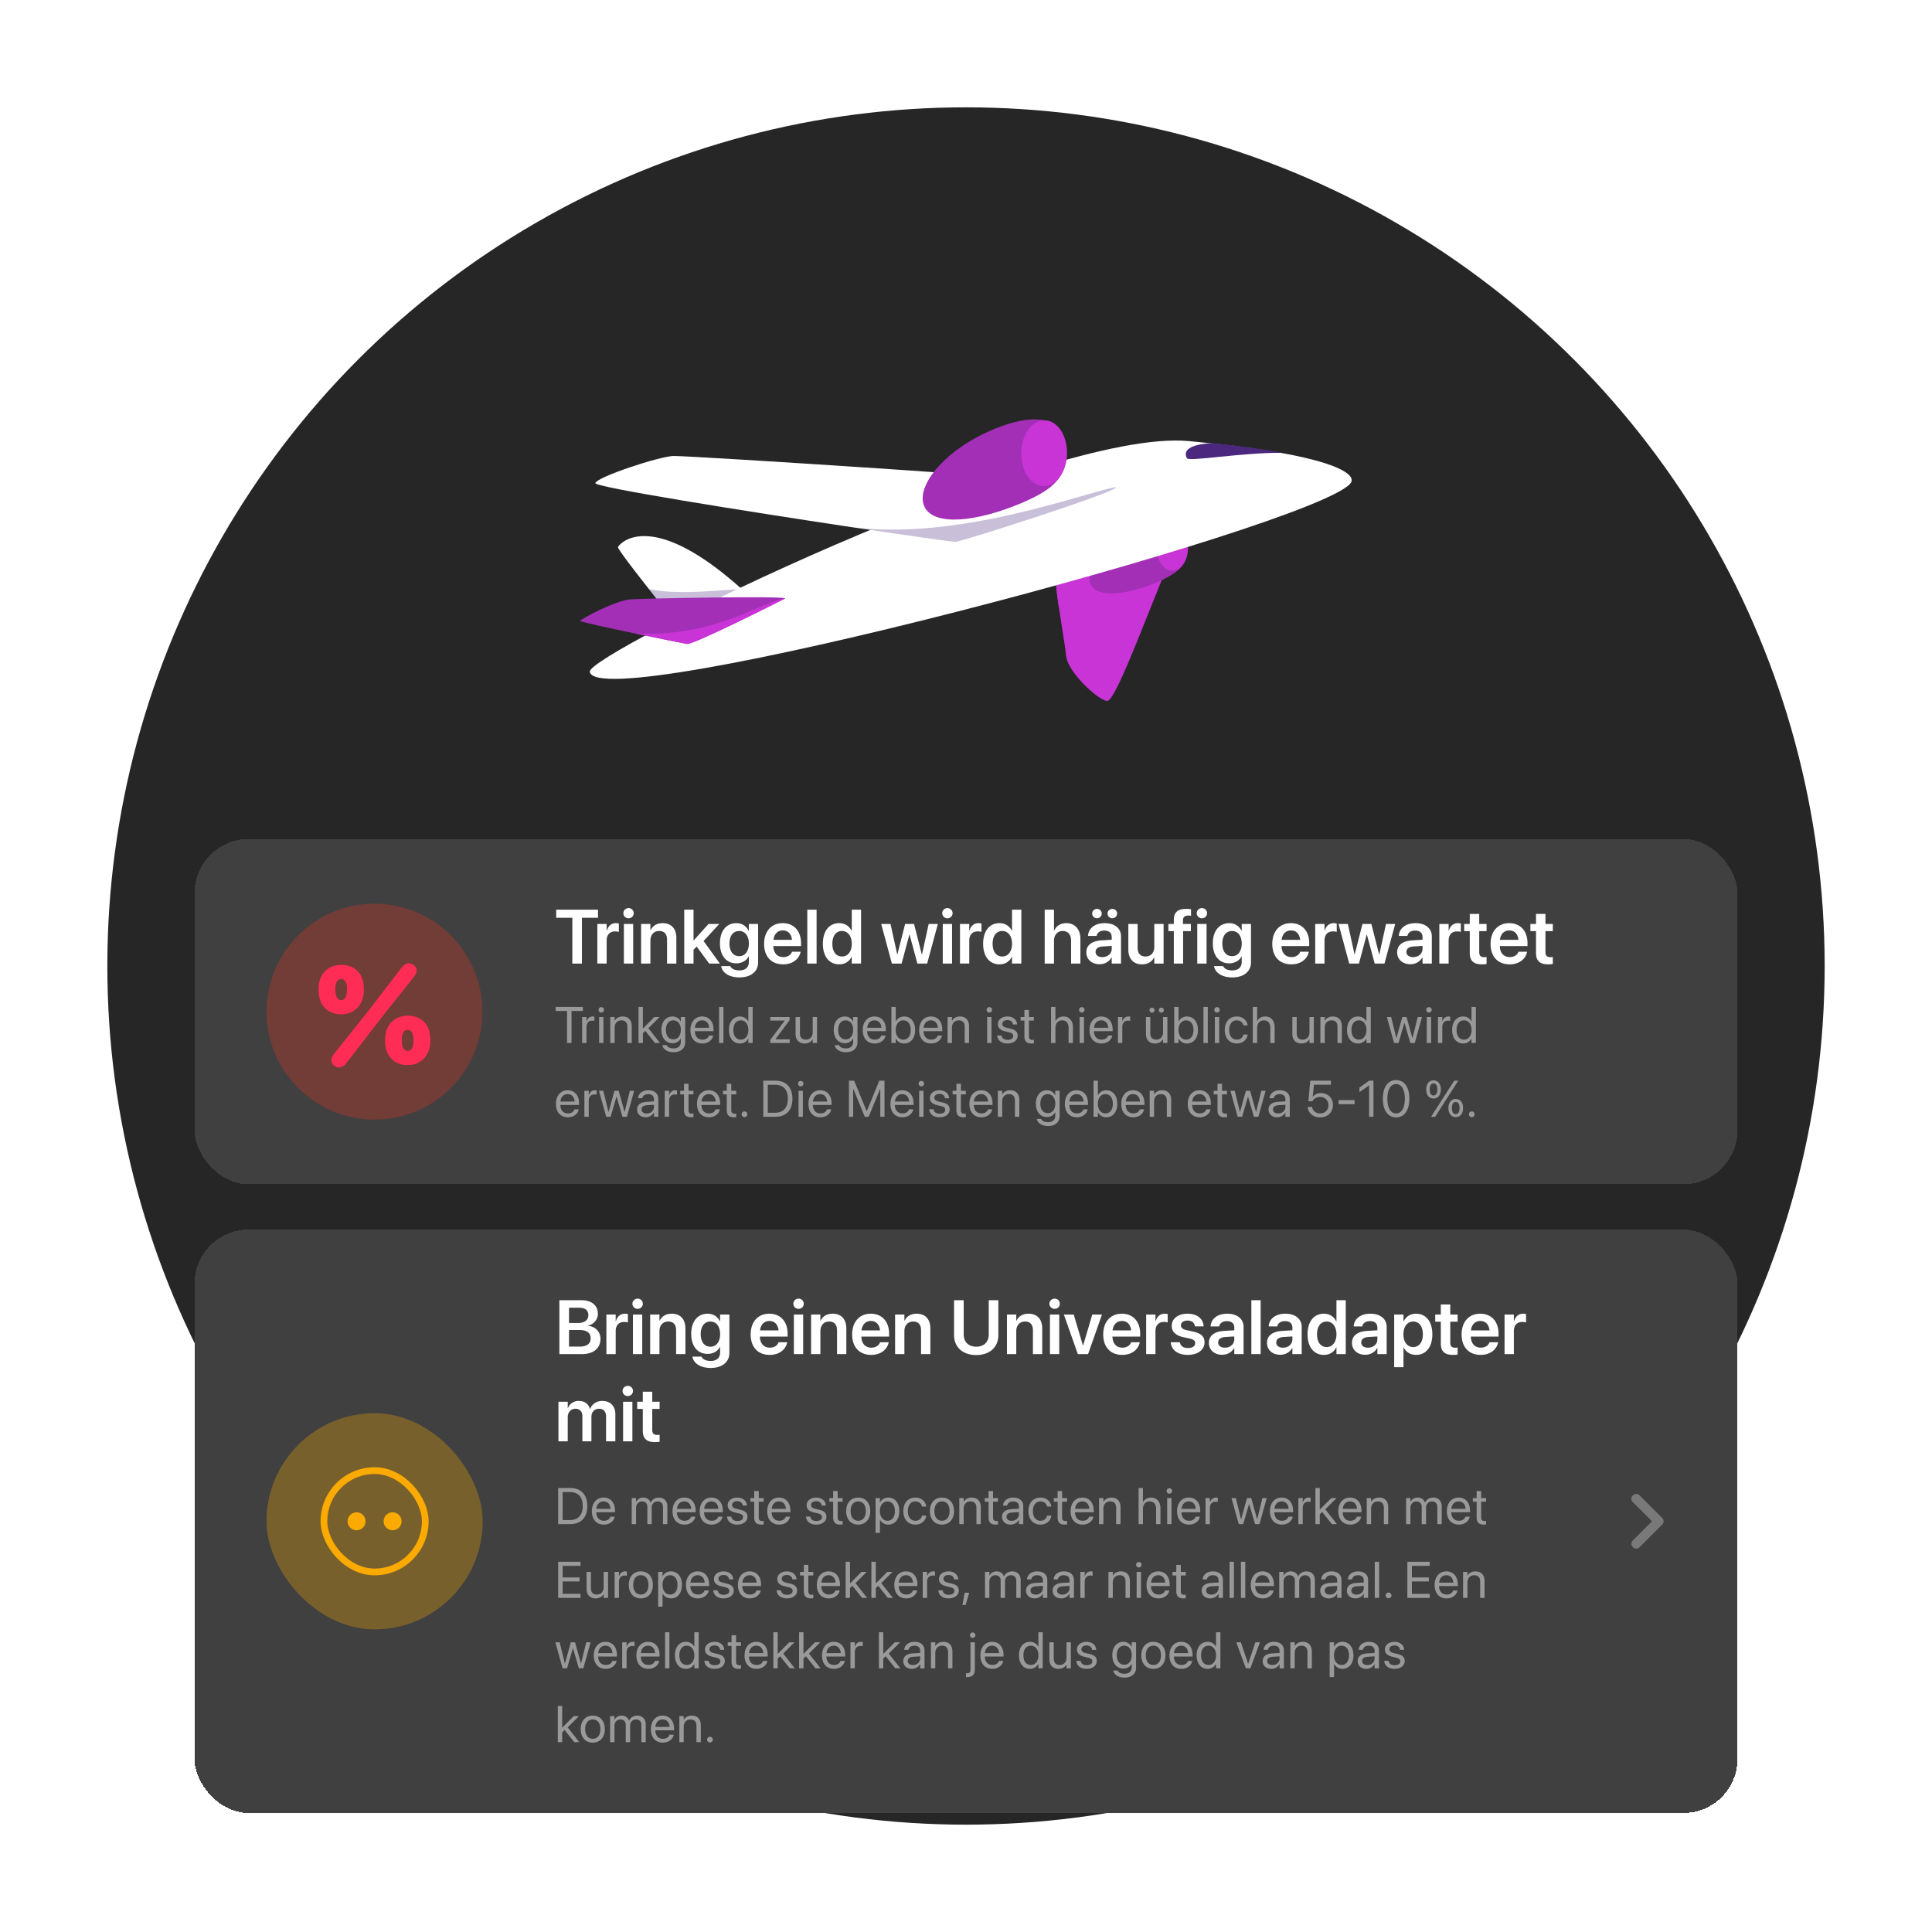 <svg xmlns="http://www.w3.org/2000/svg" width="576" height="576" fill="none"><circle cx="288" cy="288" r="256" fill="#262626"/><g filter="url(#a)"><g filter="url(#b)"><rect width="460" height="102.919" x="58" y="206.76" fill="#404040" rx="16.093" shape-rendering="crispEdges"/><circle cx="111.644" cy="258.219" r="32.187" fill="#E63223" fill-opacity=".3"/><path fill="#FF2D55" d="M99.564 270.847c-.658.827-.85 1.527-.786 2.121.085.594.447 1.039.871 1.379.914.7 2.317.891 3.549-.7l10.794-13.979 9.413-11.836c.617-.763.85-1.463.808-2.057-.043-.594-.383-1.103-.914-1.485-.977-.721-2.358-.806-3.527.721l-9.456 12.345-10.752 13.491Zm-4.568-18.857c0 4.221 2.656 7.021 6.672 7.021s6.8-2.885 6.8-7.021v-.764c0-4.221-2.614-6.957-6.672-6.957-4.08 0-6.8 2.8-6.8 6.957v.764Zm4.972-.531c0-1.909.638-2.969 1.764-2.969 1.105 0 1.721 1.082 1.721 2.969v.319c0 1.887-.637 3.012-1.721 3.012-1.105 0-1.764-1.125-1.764-3.012v-.319Zm14.853 15.676c0 4.221 2.656 7.021 6.672 7.021s6.8-2.885 6.8-7.021v-.764c0-4.221-2.614-6.957-6.672-6.957-4.08 0-6.8 2.8-6.8 6.957v.764Zm4.972-.53c0-1.909.638-2.97 1.764-2.97 1.105 0 1.721 1.082 1.721 2.97v.318c0 1.888-.638 3.012-1.721 3.012-1.105 0-1.764-1.124-1.764-3.012v-.318Z"/><path fill="#fff" d="M170.631 243.878V230.23h-4.81v-2.416h12.469v2.416h-4.798v13.648h-2.861Zm7.458 0v-11.8h2.772v2.037h.056c.367-1.425 1.347-2.282 2.705-2.282.345 0 .668.056.879.111v2.505c-.233-.089-.656-.156-1.124-.156-1.57 0-2.516.991-2.516 2.739v6.846h-2.772Zm9.307-13.492c-.869 0-1.548-.691-1.548-1.514 0-.846.679-1.525 1.548-1.525.868 0 1.536.679 1.536 1.525 0 .823-.668 1.514-1.536 1.514Zm-1.392 13.492v-11.8h2.772v11.8h-2.772Zm5.132 0v-11.8h2.772v1.848h.056c.612-1.269 1.814-2.093 3.607-2.093 2.593 0 4.074 1.67 4.074 4.408v7.637h-2.772v-7.08c0-1.681-.779-2.627-2.36-2.627-1.592 0-2.605 1.157-2.605 2.861v6.846h-2.772Zm12.858 0v-16.064h2.772v9.162h.056l4.408-4.898h3.206l-4.676 5.076 4.865 6.724h-3.195l-3.729-5.076-.935.979v4.097h-2.772Zm16.465 4.13c-3.129 0-5.099-1.425-5.433-3.273l-.022-.1h2.727l.034.089c.3.679 1.246 1.191 2.694 1.191 1.803 0 2.794-.957 2.794-2.46v-1.703h-.056c-.657 1.258-1.993 2.059-3.685 2.059-2.961 0-4.865-2.271-4.865-5.944v-.012c0-3.729 1.926-6.022 4.91-6.022 1.67 0 2.961.89 3.629 2.249h.067v-2.004h2.772v11.466c0 2.672-2.149 4.464-5.566 4.464Zm-.078-6.334c1.725 0 2.883-1.459 2.883-3.752v-.011c0-2.282-1.169-3.74-2.883-3.74-1.782 0-2.906 1.436-2.906 3.729v.011c0 2.327 1.124 3.763 2.906 3.763Zm13.102 2.438c-3.54 0-5.677-2.349-5.677-6.101V238c0-3.718 2.171-6.167 5.544-6.167 3.373 0 5.466 2.371 5.466 5.933v.891h-8.261c.045 2.071 1.18 3.295 2.984 3.295 1.38 0 2.282-.735 2.549-1.525l.022-.078h2.594l-.033.122c-.368 1.815-2.104 3.641-5.188 3.641Zm-.1-10.108c-1.469 0-2.572.99-2.794 2.805h5.533c-.201-1.87-1.269-2.805-2.739-2.805Zm7.303 9.874v-16.064h2.772v16.064h-2.772Zm9.518.234c-2.984 0-4.876-2.338-4.876-6.134v-.011c0-3.808 1.904-6.134 4.865-6.134 1.67 0 3.017.857 3.685 2.271h.066v-6.29h2.772v16.064h-2.772v-2.004h-.066c-.668 1.392-1.971 2.238-3.674 2.238Zm.835-2.338c1.714 0 2.905-1.481 2.905-3.796v-.011c0-2.305-1.202-3.796-2.905-3.796-1.77 0-2.883 1.447-2.883 3.796v.011c0 2.349 1.102 3.796 2.883 3.796Zm14.872 2.104-3.194-11.8h2.783l1.992 9.061h.056l2.304-9.061h2.661l2.304 9.061h.067l1.993-9.061h2.738l-3.195 11.8h-2.916l-2.327-8.628h-.056l-2.315 8.628h-2.895Zm16.554-13.492c-.868 0-1.547-.691-1.547-1.514 0-.846.679-1.525 1.547-1.525.868 0 1.536.679 1.536 1.525 0 .823-.668 1.514-1.536 1.514Zm-1.391 13.492v-11.8h2.772v11.8h-2.772Zm5.132 0v-11.8h2.771v2.037h.056c.367-1.425 1.347-2.282 2.705-2.282.345 0 .668.056.88.111v2.505c-.234-.089-.657-.156-1.125-.156-1.569 0-2.516.991-2.516 2.739v6.846h-2.771Zm11.777.234c-2.983 0-4.875-2.338-4.875-6.134v-.011c0-3.808 1.903-6.134 4.864-6.134 1.67 0 3.017.857 3.685 2.271h.067v-6.29h2.772v16.064h-2.772v-2.004h-.067c-.668 1.392-1.97 2.238-3.674 2.238Zm.835-2.338c1.715 0 2.906-1.481 2.906-3.796v-.011c0-2.305-1.202-3.796-2.906-3.796-1.77 0-2.883 1.447-2.883 3.796v.011c0 2.349 1.102 3.796 2.883 3.796Zm12.647 2.104v-16.064h2.772v6.245h.066c.613-1.414 1.871-2.226 3.641-2.226 2.538 0 4.163 1.848 4.163 4.698v7.347h-2.772v-6.802c0-1.814-.913-2.905-2.505-2.905-1.569 0-2.593 1.191-2.593 2.905v6.802h-2.772Zm15.585-13.503a1.416 1.416 0 0 1-1.425-1.403c0-.768.634-1.392 1.425-1.392.801 0 1.425.624 1.425 1.392a1.41 1.41 0 0 1-1.425 1.403Zm4.575 0a1.41 1.41 0 0 1-1.425-1.403c0-.768.624-1.392 1.425-1.392.802 0 1.425.624 1.425 1.392 0 .768-.623 1.403-1.425 1.403Zm-3.796 13.703c-2.36 0-3.952-1.458-3.952-3.562v-.022c0-2.093 1.625-3.351 4.486-3.529l3.084-.189v-.813c0-1.191-.779-1.915-2.182-1.915-1.314 0-2.115.612-2.293 1.481l-.022.1h-2.572l.011-.134c.167-2.093 1.982-3.662 4.976-3.662 2.95 0 4.854 1.558 4.854 3.93v8.115h-2.772v-1.815h-.067c-.679 1.236-1.992 2.015-3.551 2.015Zm-1.191-3.673c0 .968.801 1.558 2.015 1.558 1.592 0 2.794-1.057 2.794-2.46v-.891l-2.694.167c-1.369.089-2.115.679-2.115 1.615v.011Zm13.837 3.707c-2.594 0-4.074-1.67-4.074-4.409v-7.625h2.772v7.08c0 1.67.779 2.616 2.36 2.616 1.592 0 2.605-1.147 2.605-2.861v-6.835h2.772v11.8h-2.772v-1.848h-.056c-.612 1.258-1.826 2.082-3.607 2.082Zm9.485-.234v-9.663h-1.614v-2.137h1.614v-1.125c0-2.304 1.091-3.373 3.651-3.373.546 0 1.136.045 1.481.112v1.937a5.944 5.944 0 0 0-.835-.056c-1.08 0-1.581.501-1.581 1.458v1.047h2.371v2.137h-2.315v9.663h-2.772Zm8.382-13.492c-.868 0-1.547-.691-1.547-1.514 0-.846.679-1.525 1.547-1.525.869 0 1.537.679 1.537 1.525 0 .823-.668 1.514-1.537 1.514Zm-1.391 13.492v-11.8h2.772v11.8h-2.772Zm10.453 4.13c-3.128 0-5.098-1.425-5.432-3.273l-.023-.1h2.728l.033.089c.301.679 1.247 1.191 2.694 1.191 1.804 0 2.794-.957 2.794-2.46v-1.703h-.055c-.657 1.258-1.993 2.059-3.685 2.059-2.961 0-4.865-2.271-4.865-5.944v-.012c0-3.729 1.926-6.022 4.909-6.022 1.67 0 2.962.89 3.63 2.249h.066v-2.004h2.772v11.466c0 2.672-2.148 4.464-5.566 4.464Zm-.078-6.334c1.726 0 2.883-1.459 2.883-3.752v-.011c0-2.282-1.168-3.74-2.883-3.74-1.781 0-2.905 1.436-2.905 3.729v.011c0 2.327 1.124 3.763 2.905 3.763Zm17.667 2.438c-3.54 0-5.677-2.349-5.677-6.101V238c0-3.718 2.17-6.167 5.543-6.167 3.374 0 5.466 2.371 5.466 5.933v.891h-8.26c.045 2.071 1.18 3.295 2.984 3.295 1.38 0 2.282-.735 2.549-1.525l.022-.078h2.594l-.033.122c-.368 1.815-2.104 3.641-5.188 3.641Zm-.1-10.108c-1.47 0-2.572.99-2.794 2.805h5.532c-.2-1.87-1.269-2.805-2.738-2.805Zm7.225 9.874v-11.8h2.772v2.037h.055c.368-1.425 1.347-2.282 2.705-2.282.346 0 .668.056.88.111v2.505c-.234-.089-.657-.156-1.124-.156-1.57 0-2.516.991-2.516 2.739v6.846h-2.772Zm10.141 0-3.195-11.8h2.783l1.993 9.061h.056l2.304-9.061h2.661l2.304 9.061h.067l1.992-9.061h2.739l-3.195 11.8h-2.917l-2.326-8.628h-.056l-2.315 8.628h-2.895Zm18.235.2c-2.36 0-3.952-1.458-3.952-3.562v-.022c0-2.093 1.625-3.351 4.486-3.529l3.084-.189v-.813c0-1.191-.779-1.915-2.182-1.915-1.314 0-2.115.612-2.293 1.481l-.023.1h-2.571l.011-.134c.167-2.093 1.981-3.662 4.976-3.662 2.95 0 4.854 1.558 4.854 3.93v8.115h-2.772v-1.815h-.067c-.679 1.236-1.993 2.015-3.551 2.015Zm-1.191-3.673c0 .968.801 1.558 2.015 1.558 1.591 0 2.794-1.057 2.794-2.46v-.891l-2.694.167c-1.369.089-2.115.679-2.115 1.615v.011Zm9.818 3.473v-11.8h2.772v2.037h.056c.367-1.425 1.347-2.282 2.705-2.282.345 0 .668.056.879.111v2.505c-.233-.089-.656-.156-1.124-.156-1.57 0-2.516.991-2.516 2.739v6.846h-2.772Zm12.713.234c-2.471 0-3.64-1.002-3.64-3.429v-6.468h-1.67v-2.137h1.67v-2.995h2.817v2.995h2.193v2.137h-2.193v6.234c0 1.158.512 1.525 1.525 1.525.267 0 .478-.033.668-.044v2.082c-.323.044-.813.1-1.37.1Zm8.238 0c-3.54 0-5.677-2.349-5.677-6.101V238c0-3.718 2.171-6.167 5.544-6.167 3.373 0 5.466 2.371 5.466 5.933v.891h-8.261c.045 2.071 1.18 3.295 2.984 3.295 1.38 0 2.282-.735 2.549-1.525l.022-.078h2.594l-.033.122c-.368 1.815-2.104 3.641-5.188 3.641Zm-.1-10.108c-1.469 0-2.572.99-2.794 2.805h5.533c-.201-1.87-1.27-2.805-2.739-2.805Zm11.611 10.108c-2.471 0-3.64-1.002-3.64-3.429v-6.468h-1.67v-2.137h1.67v-2.995h2.816v2.995h2.193v2.137h-2.193v6.234c0 1.158.512 1.525 1.525 1.525.267 0 .479-.033.668-.044v2.082c-.323.044-.812.1-1.369.1Z"/><path fill="#999" d="M169.052 267.561v-9.55h-3.392v-1.208h8.126v1.208h-3.392v9.55h-1.342Zm4.502 0v-7.753h1.297v1.312h.03c.261-.895.932-1.461 1.804-1.461.224 0 .418.037.522.052v1.26c-.104-.038-.38-.075-.693-.075-1.007 0-1.663.701-1.663 1.879v4.786h-1.297Zm5.71-9.065a.815.815 0 0 1-.812-.813.81.81 0 0 1 .812-.813c.455 0 .813.358.813.813a.81.81 0 0 1-.813.813Zm-.648 9.065v-7.753h1.297v7.753h-1.297Zm3.332 0v-7.753h1.297v1.103h.03c.417-.723 1.208-1.252 2.385-1.252 1.7 0 2.684 1.103 2.684 2.87v5.032h-1.297v-4.801c0-1.26-.589-1.953-1.782-1.953-1.222 0-2.02.872-2.02 2.191v4.563h-1.297Zm8.424 0v-10.758h1.297v6.426h.03l3.399-3.421h1.573l-3.362 3.347 3.466 4.406h-1.505l-2.878-3.616-.723.693v2.923h-1.297Zm10.481 2.758c-1.916 0-3.124-.902-3.377-2.05l-.015-.067h1.305l.029.067c.246.559.984.902 2.043.902 1.364 0 2.14-.753 2.14-1.953v-.992h-.03c-.462.857-1.357 1.409-2.468 1.409-1.953 0-3.287-1.573-3.287-3.996v-.007c0-2.408 1.349-3.973 3.317-3.973 1.096 0 1.961.596 2.438 1.461h.03v-1.312h1.297v7.536c0 1.797-1.32 2.975-3.422 2.975Zm-.089-3.832c1.319 0 2.214-1.126 2.214-2.848v-.007c0-1.707-.902-2.825-2.214-2.825-1.38 0-2.244 1.103-2.244 2.825v.007c0 1.76.864 2.848 2.244 2.848Zm8.647 1.223c-2.229 0-3.571-1.558-3.571-3.996v-.008c0-2.4 1.372-4.047 3.489-4.047s3.407 1.572 3.407 3.898v.477h-5.584c.03 1.596.91 2.528 2.289 2.528.984 0 1.677-.492 1.901-1.156l.022-.067h1.275l-.015.075c-.254 1.282-1.521 2.296-3.213 2.296Zm-.09-6.903c-1.125 0-2.005.767-2.147 2.214h4.242c-.127-1.506-.961-2.214-2.095-2.214Zm5.062 6.754v-10.758h1.297v10.758h-1.297Zm6.232.149c-1.983 0-3.295-1.581-3.295-4.026v-.007c0-2.446 1.327-4.018 3.273-4.018 1.096 0 1.998.551 2.482 1.446h.03v-4.302h1.297v10.758h-1.297v-1.312h-.03c-.484.902-1.349 1.461-2.46 1.461Zm.254-1.148c1.312 0 2.243-1.141 2.243-2.878v-.007c0-1.73-.939-2.87-2.243-2.87-1.372 0-2.222 1.103-2.222 2.87v.007c0 1.782.85 2.878 2.222 2.878Zm8.788.999v-.925l4.287-5.733v-.022h-4.279v-1.073h5.755v.946l-4.257 5.711v.022h4.279v1.074h-5.785Zm10.221.149c-1.7 0-2.684-1.104-2.684-2.87v-5.032h1.297v4.8c0 1.26.589 1.954 1.782 1.954 1.222 0 2.02-.873 2.02-2.192v-4.562h1.297v7.753h-1.297v-1.104h-.03c-.417.723-1.207 1.253-2.385 1.253Zm12.352 2.609c-1.916 0-3.124-.902-3.377-2.05l-.015-.067h1.305l.029.067c.246.559.984.902 2.043.902 1.364 0 2.14-.753 2.14-1.953v-.992h-.03c-.462.857-1.357 1.409-2.468 1.409-1.953 0-3.287-1.573-3.287-3.996v-.007c0-2.408 1.349-3.973 3.317-3.973 1.096 0 1.961.596 2.438 1.461h.03v-1.312h1.297v7.536c0 1.797-1.32 2.975-3.422 2.975Zm-.09-3.832c1.32 0 2.215-1.126 2.215-2.848v-.007c0-1.707-.903-2.825-2.215-2.825-1.379 0-2.243 1.103-2.243 2.825v.007c0 1.76.864 2.848 2.243 2.848Zm8.648 1.223c-2.229 0-3.571-1.558-3.571-3.996v-.008c0-2.4 1.372-4.047 3.489-4.047s3.407 1.572 3.407 3.898v.477h-5.584c.03 1.596.91 2.528 2.289 2.528.984 0 1.677-.492 1.901-1.156l.022-.067h1.275l-.015.075c-.254 1.282-1.521 2.296-3.213 2.296Zm-.09-6.903c-1.125 0-2.005.767-2.147 2.214h4.242c-.127-1.506-.962-2.214-2.095-2.214Zm8.849 6.903c-1.111 0-1.976-.559-2.46-1.461h-.03v1.312h-1.297v-10.758h1.297v4.302h.03c.484-.895 1.387-1.446 2.482-1.446 1.946 0 3.273 1.572 3.273 4.018v.007c0 2.445-1.312 4.026-3.295 4.026Zm-.253-1.148c1.371 0 2.221-1.096 2.221-2.878v-.007c0-1.767-.85-2.87-2.221-2.87-1.305 0-2.244 1.14-2.244 2.87v.007c0 1.737.931 2.878 2.244 2.878Zm8.311 1.148c-2.229 0-3.57-1.558-3.57-3.996v-.008c0-2.4 1.371-4.047 3.488-4.047 2.118 0 3.407 1.572 3.407 3.898v.477h-5.583c.029 1.596.909 2.528 2.288 2.528.984 0 1.678-.492 1.901-1.156l.023-.067h1.274l-.015.075c-.253 1.282-1.52 2.296-3.213 2.296Zm-.089-6.903c-1.126 0-2.005.767-2.147 2.214h4.242c-.127-1.506-.962-2.214-2.095-2.214Zm4.995 6.754v-7.753h1.297v1.103h.029c.418-.723 1.208-1.252 2.386-1.252 1.7 0 2.684 1.103 2.684 2.87v5.032h-1.297v-4.801c0-1.26-.589-1.953-1.782-1.953-1.223 0-2.02.872-2.02 2.191v4.563h-1.297Zm12.449-9.065a.815.815 0 0 1-.813-.813.81.81 0 0 1 .813-.813c.454 0 .812.358.812.813a.81.81 0 0 1-.812.813Zm-.649 9.065v-7.753h1.297v7.753h-1.297Zm6.083.149c-1.826 0-2.93-.932-3.086-2.319l-.008-.067h1.297l.015.075c.157.775.731 1.23 1.789 1.23 1.052 0 1.678-.44 1.678-1.141v-.007c0-.559-.291-.873-1.171-1.089l-1.23-.298c-1.461-.35-2.169-1.029-2.169-2.147v-.007c0-1.335 1.17-2.281 2.848-2.281 1.699 0 2.78.991 2.877 2.288l.008.097h-1.238l-.007-.052c-.105-.753-.679-1.253-1.64-1.253-.94 0-1.521.455-1.521 1.141v.007c0 .53.35.895 1.208 1.104l1.23.298c1.565.38 2.132.999 2.132 2.102v.008c0 1.356-1.282 2.311-3.012 2.311Zm7.149 0c-1.424 0-2.125-.641-2.125-2.125v-4.704h-1.133v-1.073h1.133v-2.095h1.342v2.095h1.476v1.073h-1.476v4.697c0 .827.365 1.058 1.059 1.058.156 0 .305-.022.417-.03v1.051c-.164.023-.44.053-.693.053Zm5.822-.149v-10.758h1.297v4.242h.03c.417-.872 1.26-1.386 2.415-1.386 1.648 0 2.773 1.274 2.773 3.153v4.749h-1.297v-4.525c0-1.402-.716-2.229-1.923-2.229-1.2 0-1.998.909-1.998 2.229v4.525h-1.297Zm9.162-9.065a.815.815 0 0 1-.813-.813.81.81 0 0 1 .813-.813c.454 0 .812.358.812.813a.81.81 0 0 1-.812.813Zm-.649 9.065v-7.753h1.297v7.753h-1.297Zm6.523.149c-2.229 0-3.571-1.558-3.571-3.996v-.008c0-2.4 1.372-4.047 3.489-4.047s3.407 1.572 3.407 3.898v.477h-5.584c.03 1.596.909 2.528 2.289 2.528.984 0 1.677-.492 1.901-1.156l.022-.067h1.275l-.015.075c-.254 1.282-1.521 2.296-3.213 2.296Zm-.09-6.903c-1.125 0-2.005.767-2.147 2.214h4.242c-.127-1.506-.962-2.214-2.095-2.214Zm4.995 6.754v-7.753h1.297v1.312h.03c.261-.895.932-1.461 1.804-1.461.223 0 .417.037.522.052v1.26c-.105-.038-.381-.075-.694-.075-1.006 0-1.662.701-1.662 1.879v4.786h-1.297Zm10.153-9.036a.75.75 0 0 1-.753-.753c0-.417.335-.745.753-.745.417 0 .745.328.745.745a.744.744 0 0 1-.745.753Zm2.773 0a.749.749 0 0 1-.745-.753c0-.417.335-.745.745-.745a.74.74 0 0 1 .753.745.746.746 0 0 1-.753.753Zm-1.901 9.185c-1.7 0-2.684-1.104-2.684-2.87v-5.032h1.298v4.8c0 1.26.588 1.954 1.781 1.954 1.223 0 2.02-.873 2.02-2.192v-4.562h1.298v7.753h-1.298v-1.104h-.029c-.418.723-1.208 1.253-2.386 1.253Zm9.527 0c-1.111 0-1.975-.559-2.46-1.461h-.03v1.312h-1.297v-10.758h1.297v4.302h.03c.485-.895 1.387-1.446 2.482-1.446 1.946 0 3.273 1.572 3.273 4.018v.007c0 2.445-1.312 4.026-3.295 4.026Zm-.253-1.148c1.371 0 2.221-1.096 2.221-2.878v-.007c0-1.767-.85-2.87-2.221-2.87-1.305 0-2.244 1.14-2.244 2.87v.007c0 1.737.932 2.878 2.244 2.878Zm5.188.999v-10.758h1.297v10.758h-1.297Zm4.048-9.065a.816.816 0 0 1-.813-.813.81.81 0 0 1 .813-.813c.455 0 .812.358.812.813a.81.81 0 0 1-.812.813Zm-.649 9.065v-7.753h1.297v7.753h-1.297Zm6.545.149c-2.199 0-3.593-1.566-3.593-4.033v-.008c0-2.445 1.424-4.01 3.578-4.01 1.931 0 3.072 1.282 3.236 2.609l.007.059h-1.267l-.015-.059c-.194-.776-.82-1.461-1.961-1.461-1.349 0-2.251 1.118-2.251 2.877v.008c0 1.804.925 2.87 2.266 2.87 1.059 0 1.737-.597 1.954-1.462l.014-.059h1.275l-.007.052c-.209 1.476-1.484 2.617-3.236 2.617Zm4.771-.149v-10.758h1.297v4.242h.03c.418-.872 1.26-1.386 2.416-1.386 1.647 0 2.773 1.274 2.773 3.153v4.749h-1.297v-4.525c0-1.402-.716-2.229-1.924-2.229-1.2 0-1.998.909-1.998 2.229v4.525h-1.297Zm14.477.149c-1.7 0-2.684-1.104-2.684-2.87v-5.032h1.297v4.8c0 1.26.589 1.954 1.782 1.954 1.223 0 2.02-.873 2.02-2.192v-4.562h1.298v7.753H390.4v-1.104h-.029c-.418.723-1.208 1.253-2.386 1.253Zm5.673-.149v-7.753h1.297v1.103h.03c.417-.723 1.208-1.252 2.385-1.252 1.7 0 2.684 1.103 2.684 2.87v5.032h-1.297v-4.801c0-1.26-.589-1.953-1.782-1.953-1.222 0-2.02.872-2.02 2.191v4.563h-1.297Zm11.234.149c-1.983 0-3.295-1.581-3.295-4.026v-.007c0-2.446 1.327-4.018 3.273-4.018 1.096 0 1.998.551 2.482 1.446h.03v-4.302h1.297v10.758h-1.297v-1.312h-.03c-.484.902-1.349 1.461-2.46 1.461Zm.254-1.148c1.312 0 2.243-1.141 2.243-2.878v-.007c0-1.73-.939-2.87-2.243-2.87-1.372 0-2.222 1.103-2.222 2.87v.007c0 1.782.85 2.878 2.222 2.878Zm10.488.999-2.169-7.753h1.289l1.551 6.306h.03l1.752-6.306h1.252l1.759 6.306h.03l1.551-6.306h1.282l-2.162 7.753h-1.319l-1.752-6.002h-.03l-1.744 6.002h-1.32Zm10.392-9.065a.816.816 0 0 1-.813-.813.81.81 0 0 1 .813-.813c.455 0 .812.358.812.813a.81.81 0 0 1-.812.813Zm-.649 9.065v-7.753h1.297v7.753h-1.297Zm3.332 0v-7.753h1.298v1.312h.029c.261-.895.932-1.461 1.804-1.461.224 0 .418.037.522.052v1.26c-.104-.038-.38-.075-.693-.075-1.006 0-1.662.701-1.662 1.879v4.786h-1.298Zm7.522.149c-1.983 0-3.295-1.581-3.295-4.026v-.007c0-2.446 1.327-4.018 3.273-4.018 1.096 0 1.998.551 2.482 1.446h.03v-4.302h1.297v10.758h-1.297v-1.312h-.03c-.484.902-1.349 1.461-2.46 1.461Zm.254-1.148c1.312 0 2.244-1.141 2.244-2.878v-.007c0-1.73-.94-2.87-2.244-2.87-1.372 0-2.222 1.103-2.222 2.87v.007c0 1.782.85 2.878 2.222 2.878ZM169.32 289.71c-2.229 0-3.571-1.558-3.571-3.996v-.008c0-2.4 1.372-4.047 3.489-4.047s3.407 1.572 3.407 3.898v.477h-5.584c.03 1.596.91 2.528 2.289 2.528.984 0 1.677-.492 1.901-1.156l.022-.067h1.275l-.015.075c-.253 1.282-1.521 2.296-3.213 2.296Zm-.089-6.903c-1.126 0-2.006.767-2.147 2.214h4.241c-.126-1.506-.961-2.214-2.094-2.214Zm4.994 6.754v-7.753h1.297v1.312h.03c.261-.895.932-1.461 1.804-1.461.224 0 .418.037.522.052v1.26c-.104-.038-.38-.075-.693-.075-1.007 0-1.663.701-1.663 1.879v4.786h-1.297Zm6.516 0-2.17-7.753h1.29l1.55 6.306h.03l1.752-6.306h1.253l1.759 6.306h.03l1.55-6.306h1.282l-2.161 7.753h-1.32l-1.752-6.002h-.03l-1.744 6.002h-1.319Zm11.778.149c-1.543 0-2.579-.932-2.579-2.341v-.015c0-1.32 1.028-2.147 2.81-2.251l2.221-.127v-.649c0-.946-.618-1.52-1.699-1.52-.999 0-1.625.477-1.774 1.17l-.015.067h-1.253l.008-.082c.112-1.275 1.222-2.303 3.049-2.303 1.834 0 2.982.991 2.982 2.542v5.36h-1.298v-1.26h-.029c-.455.85-1.387 1.409-2.423 1.409Zm-1.253-2.341c0 .745.612 1.215 1.544 1.215 1.222 0 2.161-.842 2.161-1.968v-.634l-2.072.127c-1.036.06-1.633.522-1.633 1.245v.015Zm6.918 2.192v-7.753h1.297v1.312h.03c.261-.895.932-1.461 1.804-1.461.224 0 .418.037.522.052v1.26c-.104-.038-.38-.075-.693-.075-1.007 0-1.663.701-1.663 1.879v4.786h-1.297Zm7.872.149c-1.423 0-2.124-.641-2.124-2.125v-4.704h-1.133v-1.073h1.133v-2.095h1.342v2.095h1.476v1.073h-1.476v4.697c0 .827.365 1.058 1.058 1.058.157 0 .306-.022.418-.03v1.051c-.164.023-.44.053-.694.053Zm5.323 0c-2.229 0-3.571-1.558-3.571-3.996v-.008c0-2.4 1.372-4.047 3.489-4.047s3.407 1.572 3.407 3.898v.477h-5.584c.03 1.596.91 2.528 2.289 2.528.984 0 1.677-.492 1.901-1.156l.022-.067h1.275l-.015.075c-.254 1.282-1.521 2.296-3.213 2.296Zm-.09-6.903c-1.125 0-2.005.767-2.146 2.214h4.241c-.126-1.506-.961-2.214-2.095-2.214Zm7.515 6.903c-1.424 0-2.125-.641-2.125-2.125v-4.704h-1.133v-1.073h1.133v-2.095h1.342v2.095h1.476v1.073h-1.476v4.697c0 .827.365 1.058 1.059 1.058.156 0 .305-.022.417-.03v1.051c-.164.023-.44.053-.693.053Zm3.153-.045a.84.84 0 0 1-.85-.85.84.84 0 0 1 .85-.85.84.84 0 0 1 .85.85.84.84 0 0 1-.85.85Zm5.606-.104v-10.758h3.615c3.183 0 5.077 1.983 5.077 5.36v.015c0 3.392-1.879 5.383-5.077 5.383h-3.615Zm1.341-1.208h2.185c2.437 0 3.794-1.491 3.794-4.16v-.015c0-2.683-1.357-4.167-3.794-4.167h-2.185v8.342Zm9.818-7.857a.815.815 0 0 1-.812-.813.81.81 0 0 1 .812-.813c.455 0 .813.358.813.813a.81.81 0 0 1-.813.813Zm-.648 9.065v-7.753h1.297v7.753h-1.297Zm6.522.149c-2.229 0-3.57-1.558-3.57-3.996v-.008c0-2.4 1.371-4.047 3.488-4.047 2.118 0 3.407 1.572 3.407 3.898v.477h-5.583c.029 1.596.909 2.528 2.288 2.528.984 0 1.678-.492 1.901-1.156l.023-.067h1.274l-.015.075c-.253 1.282-1.52 2.296-3.213 2.296Zm-.089-6.903c-1.126 0-2.005.767-2.147 2.214h4.242c-.127-1.506-.962-2.214-2.095-2.214Zm8.595 6.754v-10.758h1.551l3.727 9.065h.045l3.727-9.065h1.551v10.758h-1.253v-8.312h-.045l-3.436 8.312h-1.133l-3.437-8.312h-.045v8.312h-1.252Zm15.946.149c-2.229 0-3.571-1.558-3.571-3.996v-.008c0-2.4 1.371-4.047 3.489-4.047 2.117 0 3.406 1.572 3.406 3.898v.477h-5.583c.03 1.596.909 2.528 2.288 2.528.984 0 1.678-.492 1.901-1.156l.023-.067h1.274l-.014.075c-.254 1.282-1.521 2.296-3.213 2.296Zm-.09-6.903c-1.126 0-2.005.767-2.147 2.214h4.242c-.127-1.506-.962-2.214-2.095-2.214Zm5.725-2.311a.815.815 0 0 1-.812-.813.81.81 0 0 1 .812-.813c.455 0 .813.358.813.813a.81.81 0 0 1-.813.813Zm-.648 9.065v-7.753h1.297v7.753h-1.297Zm6.083.149c-1.827 0-2.93-.932-3.087-2.319l-.007-.067h1.297l.015.075c.156.775.73 1.23 1.789 1.23 1.051 0 1.677-.44 1.677-1.141v-.007c0-.559-.29-.873-1.17-1.089l-1.23-.298c-1.461-.35-2.169-1.029-2.169-2.147v-.007c0-1.335 1.17-2.281 2.847-2.281 1.7 0 2.781.991 2.878 2.288l.007.097h-1.237l-.008-.052c-.104-.753-.678-1.253-1.64-1.253-.939 0-1.521.455-1.521 1.141v.007c0 .53.351.895 1.208 1.104l1.23.298c1.566.38 2.132.999 2.132 2.102v.008c0 1.356-1.282 2.311-3.011 2.311Zm7.148 0c-1.423 0-2.124-.641-2.124-2.125v-4.704h-1.133v-1.073h1.133v-2.095h1.342v2.095h1.476v1.073h-1.476v4.697c0 .827.365 1.058 1.058 1.058.157 0 .306-.022.418-.03v1.051c-.164.023-.44.053-.694.053Zm5.323 0c-2.229 0-3.571-1.558-3.571-3.996v-.008c0-2.4 1.372-4.047 3.489-4.047s3.407 1.572 3.407 3.898v.477h-5.584c.03 1.596.91 2.528 2.289 2.528.984 0 1.677-.492 1.901-1.156l.022-.067h1.275l-.015.075c-.253 1.282-1.521 2.296-3.213 2.296Zm-.089-6.903c-1.126 0-2.006.767-2.147 2.214h4.241c-.126-1.506-.961-2.214-2.094-2.214Zm4.994 6.754v-7.753h1.297v1.103h.03c.418-.723 1.208-1.252 2.386-1.252 1.699 0 2.683 1.103 2.683 2.87v5.032h-1.297v-4.801c0-1.26-.589-1.953-1.782-1.953-1.222 0-2.02.872-2.02 2.191v4.563h-1.297Zm14.999 2.758c-1.916 0-3.124-.902-3.377-2.05l-.015-.067h1.304l.03.067c.246.559.984.902 2.043.902 1.364 0 2.139-.753 2.139-1.953v-.992h-.029c-.463.857-1.357 1.409-2.468 1.409-1.953 0-3.288-1.573-3.288-3.996v-.007c0-2.408 1.35-3.973 3.318-3.973 1.096 0 1.96.596 2.438 1.461h.029v-1.312h1.297v7.536c0 1.797-1.319 2.975-3.421 2.975Zm-.09-3.832c1.32 0 2.214-1.126 2.214-2.848v-.007c0-1.707-.902-2.825-2.214-2.825-1.379 0-2.244 1.103-2.244 2.825v.007c0 1.76.865 2.848 2.244 2.848Zm8.648 1.223c-2.229 0-3.571-1.558-3.571-3.996v-.008c0-2.4 1.372-4.047 3.489-4.047s3.406 1.572 3.406 3.898v.477h-5.583c.03 1.596.909 2.528 2.288 2.528.985 0 1.678-.492 1.901-1.156l.023-.067h1.275l-.015.075c-.254 1.282-1.521 2.296-3.213 2.296Zm-.09-6.903c-1.125 0-2.005.767-2.147 2.214h4.242c-.127-1.506-.962-2.214-2.095-2.214Zm8.849 6.903c-1.111 0-1.976-.559-2.46-1.461h-.03v1.312h-1.297v-10.758h1.297v4.302h.03c.484-.895 1.386-1.446 2.482-1.446 1.946 0 3.273 1.572 3.273 4.018v.007c0 2.445-1.312 4.026-3.295 4.026Zm-.254-1.148c1.372 0 2.222-1.096 2.222-2.878v-.007c0-1.767-.85-2.87-2.222-2.87-1.304 0-2.243 1.14-2.243 2.87v.007c0 1.737.931 2.878 2.243 2.878Zm8.312 1.148c-2.229 0-3.571-1.558-3.571-3.996v-.008c0-2.4 1.372-4.047 3.489-4.047s3.407 1.572 3.407 3.898v.477h-5.584c.03 1.596.91 2.528 2.289 2.528.984 0 1.677-.492 1.901-1.156l.022-.067h1.275l-.015.075c-.253 1.282-1.52 2.296-3.213 2.296Zm-.089-6.903c-1.126 0-2.005.767-2.147 2.214h4.242c-.127-1.506-.962-2.214-2.095-2.214Zm4.994 6.754v-7.753h1.297v1.103h.03c.418-.723 1.208-1.252 2.386-1.252 1.7 0 2.684 1.103 2.684 2.87v5.032h-1.298v-4.801c0-1.26-.589-1.953-1.781-1.953-1.223 0-2.021.872-2.021 2.191v4.563h-1.297Zm14.91.149c-2.229 0-3.571-1.558-3.571-3.996v-.008c0-2.4 1.371-4.047 3.489-4.047 2.117 0 3.406 1.572 3.406 3.898v.477h-5.583c.03 1.596.909 2.528 2.288 2.528.984 0 1.678-.492 1.901-1.156l.023-.067h1.274l-.014.075c-.254 1.282-1.521 2.296-3.213 2.296Zm-.09-6.903c-1.126 0-2.005.767-2.147 2.214h4.242c-.127-1.506-.962-2.214-2.095-2.214Zm7.514 6.903c-1.424 0-2.124-.641-2.124-2.125v-4.704h-1.133v-1.073h1.133v-2.095h1.342v2.095h1.476v1.073h-1.476v4.697c0 .827.365 1.058 1.058 1.058.157 0 .306-.022.418-.03v1.051c-.164.023-.44.053-.694.053Zm3.892-.149-2.17-7.753h1.29l1.55 6.306h.03l1.752-6.306h1.253l1.759 6.306h.03l1.55-6.306h1.283l-2.162 7.753h-1.32l-1.752-6.002h-.03l-1.744 6.002h-1.319Zm11.778.149c-1.543 0-2.579-.932-2.579-2.341v-.015c0-1.32 1.028-2.147 2.81-2.251l2.222-.127v-.649c0-.946-.619-1.52-1.7-1.52-.999 0-1.625.477-1.774 1.17l-.015.067h-1.253l.008-.082c.112-1.275 1.222-2.303 3.049-2.303 1.834 0 2.982.991 2.982 2.542v5.36h-1.297v-1.26h-.03c-.455.85-1.387 1.409-2.423 1.409Zm-1.252-2.341c0 .745.611 1.215 1.543 1.215 1.222 0 2.162-.842 2.162-1.968v-.634l-2.073.127c-1.036.06-1.632.522-1.632 1.245v.015Zm14.044 2.37c-2.058 0-3.526-1.282-3.683-3.034l-.007-.082h1.319l.008.06c.134 1.066 1.088 1.879 2.378 1.879 1.461 0 2.475-1.014 2.475-2.46v-.015c-.008-1.417-1.029-2.431-2.453-2.431-.73 0-1.357.217-1.834.649a2.704 2.704 0 0 0-.507.634h-1.185l.552-6.136h6.157v1.193h-5.054l-.365 3.616h.03c.507-.723 1.401-1.111 2.445-1.111 2.065 0 3.556 1.498 3.556 3.563v.015c-.008 2.155-1.596 3.66-3.832 3.66Zm5.516-3.936v-1.207h4.771v1.207h-4.771Zm9.095 3.758v-9.334h-.03l-2.848 1.983v-1.349l2.863-2.058h1.312v10.758h-1.297Zm8.044.178c-2.475 0-3.944-2.139-3.944-5.553v-.015c0-3.415 1.469-5.547 3.944-5.547 2.474 0 3.958 2.132 3.958 5.547v.015c0 3.414-1.484 5.553-3.958 5.553Zm0-1.17c1.64 0 2.609-1.685 2.609-4.383v-.015c0-2.699-.969-4.369-2.609-4.369-1.641 0-2.595 1.67-2.595 4.369v.015c0 2.698.954 4.383 2.595 4.383Zm11.159-4.458c-1.357 0-2.177-1.036-2.177-2.698v-.008c0-1.655.82-2.691 2.177-2.691 1.357 0 2.177 1.036 2.177 2.691v.008c0 1.662-.82 2.698-2.177 2.698Zm.485 5.45h-1.223l6.903-10.758h1.208l-6.888 10.758Zm-.485-6.344c.723 0 1.141-.671 1.141-1.804v-.008c0-1.133-.418-1.797-1.141-1.797-.723 0-1.141.664-1.141 1.797v.008c0 1.133.418 1.804 1.141 1.804Zm6.627 6.433c-1.357 0-2.177-1.036-2.177-2.699v-.007c0-1.655.82-2.691 2.177-2.691 1.357 0 2.177 1.036 2.177 2.691v.007c0 1.663-.82 2.699-2.177 2.699Zm0-.895c.723 0 1.141-.67 1.141-1.804v-.007c0-1.133-.418-1.797-1.141-1.797-.723 0-1.14.664-1.14 1.797v.007c0 1.134.417 1.804 1.14 1.804Zm4.771.91a.84.84 0 0 1-.85-.85.84.84 0 0 1 .85-.85.84.84 0 0 1 .85.85.84.84 0 0 1-.85.85Z"/></g></g><g filter="url(#c)"><g filter="url(#d)"><rect width="460" height="173.919" x="58" y="323.197" fill="#404040" rx="16.093" shape-rendering="crispEdges"/><rect width="64.444" height="64.444" x="79.457" y="377.935" fill="#FAAA00" fill-opacity=".3" rx="32.222"/><rect width="30.208" height="30.208" x="96.575" y="395.053" stroke="#FAAA00" stroke-width="2.014" rx="15.104"/><circle cx="106.308" cy="410.157" r="2.685" fill="#FAAA00"/><circle cx="117.048" cy="410.157" r="2.685" fill="#FAAA00"/><path fill="#fff" d="M166.773 360.315v-16.063h6.668c2.928 0 4.81 1.58 4.81 4.018v.023c0 1.725-1.303 3.272-3.028 3.506v.056c2.259.2 3.796 1.781 3.796 3.896v.022c0 2.806-2.082 4.542-5.511 4.542h-6.735Zm5.945-13.826h-3.073v4.553h2.583c2.071 0 3.184-.846 3.184-2.36v-.022c0-1.392-.991-2.171-2.694-2.171Zm-.034 6.635h-3.039v4.954h3.206c2.104 0 3.24-.857 3.24-2.472v-.022c0-1.614-1.158-2.46-3.407-2.46Zm8.105 7.191v-11.8h2.772v2.037h.055c.368-1.424 1.347-2.282 2.705-2.282a3.6 3.6 0 0 1 .88.112v2.504c-.234-.089-.657-.155-1.125-.155-1.569 0-2.515.99-2.515 2.738v6.846h-2.772Zm9.306-13.492c-.868 0-1.547-.69-1.547-1.514 0-.846.679-1.525 1.547-1.525a1.52 1.52 0 1 1 0 3.039Zm-1.391 13.492v-11.8h2.772v11.8h-2.772Zm5.132 0v-11.8h2.772v1.848h.055c.613-1.269 1.815-2.093 3.607-2.093 2.594 0 4.074 1.67 4.074 4.409v7.636h-2.771v-7.08c0-1.681-.78-2.627-2.36-2.627-1.592 0-2.605 1.158-2.605 2.861v6.846h-2.772Zm18.056 4.13c-3.128 0-5.098-1.424-5.432-3.272l-.023-.101h2.728l.033.089c.301.68 1.247 1.192 2.694 1.192 1.804 0 2.794-.958 2.794-2.461v-1.703h-.055c-.657 1.258-1.993 2.06-3.685 2.06-2.961 0-4.865-2.271-4.865-5.945v-.011c0-3.729 1.926-6.023 4.909-6.023 1.67 0 2.962.891 3.63 2.249h.066v-2.004h2.772v11.466c0 2.672-2.148 4.464-5.566 4.464Zm-.078-6.334c1.726 0 2.883-1.458 2.883-3.751v-.011c0-2.283-1.168-3.741-2.883-3.741-1.781 0-2.905 1.436-2.905 3.729v.012c0 2.326 1.124 3.762 2.905 3.762Zm17.667 2.438c-3.54 0-5.677-2.349-5.677-6.1v-.011c0-3.719 2.17-6.168 5.544-6.168 3.373 0 5.465 2.372 5.465 5.934v.89h-8.26c.045 2.071 1.18 3.296 2.984 3.296 1.38 0 2.282-.735 2.549-1.526l.022-.077h2.594l-.033.122c-.368 1.815-2.104 3.64-5.188 3.64Zm-.1-10.108c-1.47 0-2.572.991-2.794 2.805h5.532c-.2-1.87-1.269-2.805-2.738-2.805Zm8.694-3.618c-.868 0-1.547-.69-1.547-1.514 0-.846.679-1.525 1.547-1.525a1.52 1.52 0 1 1 0 3.039Zm-1.391 13.492v-11.8h2.772v11.8h-2.772Zm5.132 0v-11.8h2.772v1.848h.055c.612-1.269 1.815-2.093 3.607-2.093 2.594 0 4.074 1.67 4.074 4.409v7.636h-2.771v-7.08c0-1.681-.78-2.627-2.36-2.627-1.592 0-2.605 1.158-2.605 2.861v6.846h-2.772Zm17.923.234c-3.541 0-5.678-2.349-5.678-6.1v-.011c0-3.719 2.171-6.168 5.544-6.168 3.373 0 5.466 2.372 5.466 5.934v.89h-8.26c.044 2.071 1.18 3.296 2.983 3.296 1.381 0 2.282-.735 2.549-1.526l.023-.077h2.594l-.034.122c-.367 1.815-2.104 3.64-5.187 3.64Zm-.101-10.108c-1.469 0-2.571.991-2.794 2.805h5.533c-.2-1.87-1.269-2.805-2.739-2.805Zm7.225 9.874v-11.8h2.772v1.848h.056c.612-1.269 1.814-2.093 3.607-2.093 2.593 0 4.074 1.67 4.074 4.409v7.636H274.6v-7.08c0-1.681-.779-2.627-2.36-2.627-1.592 0-2.605 1.158-2.605 2.861v6.846h-2.772Zm24.191.279c-4.075 0-6.613-2.394-6.613-5.945v-10.397h2.872v10.163c0 2.227 1.358 3.685 3.741 3.685 2.382 0 3.729-1.458 3.729-3.685v-10.163h2.861v10.397c0 3.551-2.505 5.945-6.59 5.945Zm9.161-.279v-11.8h2.772v1.848h.056c.612-1.269 1.815-2.093 3.607-2.093 2.594 0 4.074 1.67 4.074 4.409v7.636h-2.772v-7.08c0-1.681-.779-2.627-2.36-2.627-1.592 0-2.605 1.158-2.605 2.861v6.846h-2.772Zm14.205-13.492c-.868 0-1.547-.69-1.547-1.514 0-.846.679-1.525 1.547-1.525a1.52 1.52 0 1 1 0 3.039Zm-1.391 13.492v-11.8h2.772v11.8h-2.772Zm8.315 0-4.174-11.8h2.95l2.738 9.229h.067l2.728-9.229h2.894l-4.152 11.8h-3.051Zm13.248.234c-3.54 0-5.678-2.349-5.678-6.1v-.011c0-3.719 2.171-6.168 5.544-6.168 3.373 0 5.466 2.372 5.466 5.934v.89h-8.26c.044 2.071 1.18 3.296 2.983 3.296 1.381 0 2.283-.735 2.55-1.526l.022-.077h2.594l-.034.122c-.367 1.815-2.104 3.64-5.187 3.64Zm-.1-10.108c-1.47 0-2.572.991-2.795 2.805h5.533c-.2-1.87-1.269-2.805-2.738-2.805Zm7.224 9.874v-11.8h2.772v2.037h.056c.367-1.424 1.347-2.282 2.705-2.282a3.6 3.6 0 0 1 .88.112v2.504c-.234-.089-.657-.155-1.125-.155-1.569 0-2.516.99-2.516 2.738v6.846h-2.772Zm12.446.234c-3.095 0-4.865-1.469-5.109-3.662l-.012-.1h2.728l.022.1c.212 1.013.98 1.614 2.382 1.614 1.347 0 2.16-.546 2.16-1.414v-.011c0-.713-.412-1.113-1.636-1.392l-1.96-.434c-2.26-.501-3.395-1.603-3.395-3.351v-.011c0-2.159 1.881-3.618 4.731-3.618 2.939 0 4.653 1.615 4.754 3.652l.011.122h-2.583l-.011-.089c-.122-.946-.879-1.636-2.171-1.636-1.224 0-1.992.567-1.992 1.436v.011c0 .679.456 1.124 1.68 1.403l1.971.434c2.438.545 3.384 1.503 3.384 3.217v.011c0 2.226-2.059 3.718-4.954 3.718Zm10.209-.033c-2.361 0-3.952-1.459-3.952-3.563v-.022c0-2.093 1.625-3.351 4.486-3.529l3.083-.189v-.813c0-1.191-.779-1.914-2.181-1.914-1.314 0-2.116.612-2.294 1.48l-.022.1h-2.571l.011-.133c.167-2.093 1.981-3.663 4.976-3.663 2.95 0 4.853 1.559 4.853 3.93v8.115h-2.772v-1.814h-.066c-.679 1.236-1.993 2.015-3.551 2.015Zm-1.192-3.674c0 .969.802 1.559 2.015 1.559 1.592 0 2.794-1.058 2.794-2.461v-.89l-2.694.167c-1.369.089-2.115.679-2.115 1.614v.011Zm9.897 3.473v-16.063h2.772v16.063h-2.772Zm8.616.201c-2.36 0-3.952-1.459-3.952-3.563v-.022c0-2.093 1.626-3.351 4.487-3.529l3.083-.189v-.813c0-1.191-.779-1.914-2.182-1.914-1.313 0-2.115.612-2.293 1.48l-.022.1h-2.572l.011-.133c.167-2.093 1.982-3.663 4.977-3.663 2.95 0 4.853 1.559 4.853 3.93v8.115h-2.772v-1.814h-.067c-.679 1.236-1.992 2.015-3.551 2.015Zm-1.191-3.674c0 .969.802 1.559 2.015 1.559 1.592 0 2.794-1.058 2.794-2.461v-.89l-2.694.167c-1.369.089-2.115.679-2.115 1.614v.011Zm14.205 3.707c-2.984 0-4.876-2.338-4.876-6.134v-.011c0-3.807 1.904-6.134 4.865-6.134 1.67 0 3.017.858 3.684 2.271h.067v-6.289h2.772v16.063h-2.772v-2.003h-.067c-.667 1.391-1.97 2.237-3.673 2.237Zm.835-2.338c1.714 0 2.905-1.48 2.905-3.796v-.011c0-2.304-1.202-3.796-2.905-3.796-1.77 0-2.883 1.447-2.883 3.796v.011c0 2.349 1.102 3.796 2.883 3.796Zm11.488 2.305c-2.36 0-3.952-1.459-3.952-3.563v-.022c0-2.093 1.626-3.351 4.487-3.529l3.083-.189v-.813c0-1.191-.779-1.914-2.182-1.914-1.313 0-2.115.612-2.293 1.48l-.022.1h-2.572l.011-.133c.167-2.093 1.982-3.663 4.977-3.663 2.95 0 4.853 1.559 4.853 3.93v8.115h-2.772v-1.814h-.067c-.679 1.236-1.992 2.015-3.551 2.015Zm-1.191-3.674c0 .969.802 1.559 2.015 1.559 1.592 0 2.794-1.058 2.794-2.461v-.89l-2.694.167c-1.369.089-2.115.679-2.115 1.614v.011Zm9.819 7.37v-15.697h2.772v2.037h.055c.679-1.413 1.971-2.282 3.663-2.282 2.994 0 4.887 2.338 4.887 6.145v.011c0 3.785-1.893 6.123-4.854 6.123-1.681 0-3.028-.846-3.696-2.226h-.055v5.889h-2.772Zm5.666-6.001c1.77 0 2.883-1.458 2.883-3.785v-.011c0-2.36-1.113-3.807-2.883-3.807-1.714 0-2.917 1.492-2.917 3.807v.011c0 2.305 1.203 3.785 2.917 3.785Zm11.878 2.338c-2.471 0-3.64-1.002-3.64-3.429v-6.467h-1.67v-2.138h1.67v-2.994h2.816v2.994h2.193v2.138h-2.193v6.234c0 1.157.512 1.525 1.525 1.525.268 0 .479-.034.668-.045v2.082a9.98 9.98 0 0 1-1.369.1Zm8.238 0c-3.54 0-5.677-2.349-5.677-6.1v-.011c0-3.719 2.17-6.168 5.543-6.168 3.374 0 5.466 2.372 5.466 5.934v.89h-8.26c.045 2.071 1.18 3.296 2.984 3.296 1.38 0 2.282-.735 2.549-1.526l.022-.077h2.594l-.033.122c-.368 1.815-2.104 3.64-5.188 3.64Zm-.1-10.108c-1.47 0-2.572.991-2.794 2.805h5.532c-.2-1.87-1.269-2.805-2.738-2.805Zm7.225 9.874v-11.8h2.772v2.037h.055c.368-1.424 1.347-2.282 2.705-2.282a3.6 3.6 0 0 1 .88.112v2.504c-.234-.089-.657-.155-1.125-.155-1.569 0-2.515.99-2.515 2.738v6.846h-2.772Zm-282.069 26v-11.8h2.772v1.893h.055c.501-1.292 1.715-2.138 3.273-2.138 1.648 0 2.839.869 3.273 2.383h.067c.568-1.47 1.97-2.383 3.674-2.383 2.326 0 3.851 1.581 3.851 3.941v8.104h-2.772v-7.414c0-1.458-.757-2.293-2.115-2.293-1.336 0-2.248.991-2.248 2.416v7.291h-2.694v-7.558c0-1.325-.802-2.149-2.093-2.149-1.336 0-2.271 1.047-2.271 2.483v7.224h-2.772Zm20.661-13.492c-.868 0-1.547-.69-1.547-1.514 0-.846.679-1.525 1.547-1.525a1.52 1.52 0 1 1 0 3.039Zm-1.391 13.492v-11.8h2.772v11.8h-2.772Zm9.518.234c-2.472 0-3.64-1.002-3.64-3.429v-6.467h-1.67v-2.138h1.67v-2.994h2.816v2.994h2.193v2.138h-2.193v6.234c0 1.157.512 1.525 1.525 1.525.267 0 .479-.034.668-.045v2.082c-.323.045-.813.1-1.369.1Z"/><path fill="#999" d="M166.404 410.998v-10.765h3.618c3.185 0 5.08 1.985 5.08 5.364v.015c0 3.394-1.88 5.386-5.08 5.386h-3.618Zm1.343-1.208h2.185c2.44 0 3.798-1.492 3.798-4.163v-.015c0-2.686-1.358-4.17-3.798-4.17h-2.185v8.348Zm12.284 1.357c-2.23 0-3.573-1.559-3.573-3.998v-.008c0-2.402 1.372-4.051 3.491-4.051 2.119 0 3.409 1.574 3.409 3.902v.477h-5.587c.03 1.597.91 2.529 2.29 2.529.985 0 1.679-.492 1.902-1.156l.023-.067h1.275l-.015.075c-.253 1.283-1.521 2.297-3.215 2.297Zm-.089-6.908c-1.127 0-2.007.769-2.149 2.216h4.245c-.127-1.507-.962-2.216-2.096-2.216Zm8.396 6.759v-7.758h1.298v1.134h.029c.351-.769 1.127-1.284 2.127-1.284 1.059 0 1.842.545 2.178 1.492h.03c.432-.932 1.343-1.492 2.432-1.492 1.536 0 2.529 1.008 2.529 2.552v5.356h-1.298v-5.058c0-1.067-.59-1.701-1.612-1.701-1.029 0-1.753.769-1.753 1.828v4.931H193v-5.2c0-.94-.627-1.559-1.589-1.559-1.029 0-1.775.813-1.775 1.895v4.864h-1.298Zm15.738.149c-2.23 0-3.573-1.559-3.573-3.998v-.008c0-2.402 1.372-4.051 3.491-4.051 2.119 0 3.409 1.574 3.409 3.902v.477h-5.587c.03 1.597.91 2.529 2.29 2.529.985 0 1.679-.492 1.902-1.156l.023-.067h1.275l-.015.075c-.253 1.283-1.521 2.297-3.215 2.297Zm-.089-6.908c-1.127 0-2.007.769-2.149 2.216h4.245c-.127-1.507-.962-2.216-2.096-2.216Zm8.189 6.908c-2.231 0-3.574-1.559-3.574-3.998v-.008c0-2.402 1.373-4.051 3.492-4.051 2.118 0 3.409 1.574 3.409 3.902v.477h-5.588c.03 1.597.91 2.529 2.291 2.529.984 0 1.678-.492 1.902-1.156l.022-.067h1.276l-.015.075c-.254 1.283-1.522 2.297-3.215 2.297Zm-.09-6.908c-1.126 0-2.007.769-2.148 2.216h4.244c-.126-1.507-.962-2.216-2.096-2.216Zm7.749 6.908c-1.828 0-2.932-.932-3.088-2.32l-.008-.067h1.298l.015.075c.157.775.731 1.231 1.791 1.231 1.051 0 1.678-.441 1.678-1.142v-.007c0-.56-.291-.873-1.171-1.089l-1.231-.299c-1.462-.35-2.171-1.029-2.171-2.148v-.008c0-1.335 1.171-2.283 2.85-2.283 1.701 0 2.782.993 2.879 2.291l.008.097h-1.239l-.007-.053c-.104-.753-.679-1.253-1.641-1.253-.94 0-1.522.455-1.522 1.141v.008c0 .53.351.895 1.208 1.104l1.231.298c1.567.381 2.134 1 2.134 2.104v.008c0 1.357-1.283 2.312-3.014 2.312Zm7.152 0c-1.425 0-2.126-.641-2.126-2.126v-4.707h-1.134v-1.074h1.134v-2.097h1.343v2.097h1.477v1.074h-1.477v4.7c0 .828.365 1.059 1.059 1.059.157 0 .306-.022.418-.03v1.052c-.164.022-.44.052-.694.052Zm5.325 0c-2.231 0-3.574-1.559-3.574-3.998v-.008c0-2.402 1.373-4.051 3.492-4.051 2.118 0 3.409 1.574 3.409 3.902v.477h-5.588c.03 1.597.91 2.529 2.29 2.529.985 0 1.679-.492 1.903-1.156l.022-.067h1.276l-.015.075c-.254 1.283-1.522 2.297-3.215 2.297Zm-.09-6.908c-1.126 0-2.007.769-2.148 2.216h4.244c-.126-1.507-.962-2.216-2.096-2.216Zm11.149 6.908c-1.828 0-2.932-.932-3.089-2.32l-.007-.067h1.298l.015.075c.156.775.731 1.231 1.79 1.231 1.052 0 1.679-.441 1.679-1.142v-.007c0-.56-.291-.873-1.172-1.089l-1.231-.299c-1.462-.35-2.17-1.029-2.17-2.148v-.008c0-1.335 1.171-2.283 2.849-2.283 1.701 0 2.783.993 2.88 2.291l.007.097h-1.238l-.007-.053c-.105-.753-.679-1.253-1.642-1.253-.94 0-1.521.455-1.521 1.141v.008c0 .53.35.895 1.208 1.104l1.231.298c1.567.381 2.134 1 2.134 2.104v.008c0 1.357-1.284 2.312-3.014 2.312Zm7.152 0c-1.425 0-2.126-.641-2.126-2.126v-4.707h-1.134v-1.074h1.134v-2.097h1.342v2.097h1.478v1.074h-1.478v4.7c0 .828.366 1.059 1.06 1.059.156 0 .306-.022.418-.03v1.052a5.619 5.619 0 0 1-.694.052Zm5.347 0c-2.156 0-3.596-1.559-3.596-4.028v-.015c0-2.469 1.447-4.014 3.588-4.014s3.596 1.537 3.596 4.014v.015c0 2.477-1.447 4.028-3.588 4.028Zm.007-1.149c1.365 0 2.253-1.059 2.253-2.879v-.015c0-1.82-.895-2.865-2.268-2.865-1.35 0-2.26 1.052-2.26 2.865v.015c0 1.828.902 2.879 2.275 2.879Zm5.16 3.611V403.24h1.298v1.313h.03c.485-.903 1.35-1.463 2.462-1.463 1.984 0 3.297 1.582 3.297 4.029v.007c0 2.447-1.328 4.021-3.275 4.021-1.096 0-1.999-.552-2.484-1.447h-.03v3.909h-1.298Zm3.536-3.611c1.373 0 2.223-1.104 2.223-2.872v-.007c0-1.783-.85-2.88-2.223-2.88-1.313 0-2.245 1.142-2.245 2.88v.007c0 1.731.94 2.872 2.245 2.872Zm8.346 1.149c-2.201 0-3.596-1.566-3.596-4.036v-.007c0-2.447 1.425-4.014 3.581-4.014 1.932 0 3.074 1.284 3.238 2.611l.007.06h-1.268l-.015-.06c-.194-.775-.82-1.462-1.962-1.462-1.35 0-2.253 1.119-2.253 2.88v.007c0 1.806.925 2.872 2.268 2.872 1.059 0 1.738-.596 1.955-1.462l.014-.059h1.276l-.007.052c-.209 1.477-1.485 2.618-3.238 2.618Zm7.921 0c-2.156 0-3.596-1.559-3.596-4.028v-.015c0-2.469 1.447-4.014 3.588-4.014s3.596 1.537 3.596 4.014v.015c0 2.477-1.447 4.028-3.588 4.028Zm.007-1.149c1.365 0 2.253-1.059 2.253-2.879v-.015c0-1.82-.895-2.865-2.268-2.865-1.35 0-2.26 1.052-2.26 2.865v.015c0 1.828.902 2.879 2.275 2.879Zm5.16 1v-7.758h1.298v1.104h.03c.418-.724 1.209-1.254 2.387-1.254 1.701 0 2.686 1.104 2.686 2.873v5.035h-1.298v-4.804c0-1.261-.589-1.955-1.783-1.955-1.223 0-2.022.873-2.022 2.193v4.566h-1.298Zm10.845.149c-1.425 0-2.126-.641-2.126-2.126v-4.707h-1.134v-1.074h1.134v-2.097h1.343v2.097h1.477v1.074h-1.477v4.7c0 .828.365 1.059 1.059 1.059.157 0 .306-.022.418-.03v1.052c-.164.022-.44.052-.694.052Zm4.474 0c-1.544 0-2.581-.932-2.581-2.342v-.015c0-1.321 1.029-2.149 2.812-2.253l2.223-.127v-.649c0-.947-.619-1.522-1.701-1.522-.999 0-1.626.478-1.775 1.171l-.015.068h-1.253l.007-.082c.112-1.276 1.224-2.306 3.051-2.306 1.836 0 2.984.993 2.984 2.544v5.364h-1.298v-1.261h-.029c-.456.851-1.388 1.41-2.425 1.41Zm-1.253-2.342c0 .746.611 1.216 1.544 1.216 1.223 0 2.163-.843 2.163-1.97v-.634l-2.074.127c-1.036.06-1.633.522-1.633 1.246v.015Zm10.136 2.342c-2.201 0-3.596-1.566-3.596-4.036v-.007c0-2.447 1.425-4.014 3.581-4.014 1.932 0 3.073 1.284 3.238 2.611l.007.06h-1.268l-.015-.06c-.194-.775-.821-1.462-1.962-1.462-1.35 0-2.253 1.119-2.253 2.88v.007c0 1.806.925 2.872 2.268 2.872 1.059 0 1.738-.596 1.954-1.462l.015-.059h1.276l-.007.052c-.209 1.477-1.485 2.618-3.238 2.618Zm7.227 0c-1.425 0-2.127-.641-2.127-2.126v-4.707h-1.133v-1.074h1.133v-2.097h1.343v2.097h1.477v1.074h-1.477v4.7c0 .828.366 1.059 1.06 1.059.156 0 .305-.022.417-.03v1.052c-.164.022-.44.052-.693.052Zm5.324 0c-2.231 0-3.573-1.559-3.573-3.998v-.008c0-2.402 1.372-4.051 3.491-4.051 2.119 0 3.409 1.574 3.409 3.902v.477H320.5c.029 1.597.91 2.529 2.29 2.529.985 0 1.678-.492 1.902-1.156l.023-.067h1.275l-.015.075c-.253 1.283-1.522 2.297-3.215 2.297Zm-.09-6.908c-1.126 0-2.006.769-2.148 2.216h4.245c-.127-1.507-.963-2.216-2.097-2.216Zm4.997 6.759v-7.758h1.298v1.104h.029c.418-.724 1.209-1.254 2.388-1.254 1.701 0 2.685 1.104 2.685 2.873v5.035h-1.298v-4.804c0-1.261-.589-1.955-1.783-1.955-1.223 0-2.021.873-2.021 2.193v4.566h-1.298Zm11.79 0v-10.765h1.298v4.245h.03c.417-.873 1.26-1.388 2.417-1.388 1.648 0 2.775 1.276 2.775 3.156v4.752h-1.298v-4.528c0-1.403-.716-2.231-1.925-2.231-1.201 0-1.999.91-1.999 2.231v4.528h-1.298Zm9.166-9.071a.815.815 0 0 1-.813-.814.81.81 0 0 1 .813-.813c.455 0 .813.358.813.813a.81.81 0 0 1-.813.814Zm-.649 9.071v-7.758h1.298v7.758h-1.298Zm6.526.149c-2.231 0-3.574-1.559-3.574-3.998v-.008c0-2.402 1.373-4.051 3.491-4.051 2.119 0 3.41 1.574 3.41 3.902v.477h-5.588c.03 1.597.91 2.529 2.29 2.529.985 0 1.679-.492 1.903-1.156l.022-.067h1.276l-.015.075c-.254 1.283-1.522 2.297-3.215 2.297Zm-.09-6.908c-1.126 0-2.007.769-2.148 2.216h4.244c-.127-1.507-.962-2.216-2.096-2.216Zm4.996 6.759v-7.758h1.298v1.313h.03c.261-.896.933-1.463 1.805-1.463.224 0 .418.038.523.053v1.26c-.105-.037-.381-.074-.694-.074-1.007 0-1.664.701-1.664 1.88v4.789h-1.298Zm9.918 0-2.171-7.758h1.291l1.551 6.311h.03l1.753-6.311h1.254l1.76 6.311h.03l1.552-6.311h1.283l-2.164 7.758h-1.32l-1.753-6.005h-.03l-1.746 6.005h-1.32Zm12.859.149c-2.231 0-3.573-1.559-3.573-3.998v-.008c0-2.402 1.372-4.051 3.491-4.051 2.118 0 3.409 1.574 3.409 3.902v.477h-5.587c.029 1.597.91 2.529 2.29 2.529.984 0 1.678-.492 1.902-1.156l.022-.067h1.276l-.015.075c-.253 1.283-1.522 2.297-3.215 2.297Zm-.09-6.908c-1.126 0-2.006.769-2.148 2.216h4.245c-.127-1.507-.963-2.216-2.097-2.216Zm4.997 6.759v-7.758h1.298v1.313h.029c.262-.896.933-1.463 1.806-1.463.224 0 .418.038.522.053v1.26c-.104-.037-.381-.074-.694-.074-1.007 0-1.663.701-1.663 1.88v4.789h-1.298Zm5.085 0v-10.765h1.298v6.431h.03l3.402-3.424h1.574l-3.365 3.349 3.469 4.409h-1.507l-2.879-3.618-.724.694v2.924h-1.298Zm10.397.149c-2.23 0-3.573-1.559-3.573-3.998v-.008c0-2.402 1.373-4.051 3.491-4.051 2.119 0 3.41 1.574 3.41 3.902v.477h-5.588c.03 1.597.91 2.529 2.29 2.529.985 0 1.679-.492 1.903-1.156l.022-.067h1.276l-.015.075c-.254 1.283-1.522 2.297-3.216 2.297Zm-.089-6.908c-1.127 0-2.007.769-2.149 2.216h4.245c-.127-1.507-.962-2.216-2.096-2.216Zm4.996 6.759v-7.758h1.298v1.104h.03c.418-.724 1.208-1.254 2.387-1.254 1.701 0 2.686 1.104 2.686 2.873v5.035h-1.298v-4.804c0-1.261-.59-1.955-1.783-1.955-1.224 0-2.022.873-2.022 2.193v4.566h-1.298Zm11.723 0v-7.758h1.298v1.134h.03c.351-.769 1.126-1.284 2.126-1.284 1.059 0 1.843.545 2.178 1.492h.03c.433-.932 1.343-1.492 2.432-1.492 1.537 0 2.529 1.008 2.529 2.552v5.356h-1.298v-5.058c0-1.067-.589-1.701-1.611-1.701-1.03 0-1.753.769-1.753 1.828v4.931h-1.298v-5.2c0-.94-.627-1.559-1.589-1.559-1.03 0-1.776.813-1.776 1.895v4.864h-1.298Zm15.739.149c-2.231 0-3.574-1.559-3.574-3.998v-.008c0-2.402 1.373-4.051 3.492-4.051 2.118 0 3.409 1.574 3.409 3.902v.477h-5.588c.03 1.597.91 2.529 2.291 2.529.984 0 1.678-.492 1.902-1.156l.022-.067h1.276l-.015.075c-.254 1.283-1.522 2.297-3.215 2.297Zm-.09-6.908c-1.126 0-2.007.769-2.148 2.216h4.244c-.126-1.507-.962-2.216-2.096-2.216Zm7.518 6.908c-1.425 0-2.126-.641-2.126-2.126v-4.707h-1.134v-1.074h1.134v-2.097h1.343v2.097h1.477v1.074h-1.477v4.7c0 .828.365 1.059 1.059 1.059.157 0 .306-.022.418-.03v1.052a5.603 5.603 0 0 1-.694.052Zm-275.965 21.851v-10.765h6.669v1.209h-5.326v3.454h5.05v1.193h-5.05v3.701h5.326v1.208h-6.669Zm11.158.149c-1.701 0-2.686-1.104-2.686-2.872v-5.035h1.298v4.804c0 1.261.59 1.954 1.783 1.954 1.224 0 2.022-.872 2.022-2.193v-4.565h1.298v7.758h-1.298v-1.104h-.03c-.418.724-1.208 1.253-2.387 1.253Zm5.675-.149v-7.758h1.298v1.313h.03c.261-.896.932-1.463 1.805-1.463.224 0 .418.038.522.053v1.26c-.104-.037-.38-.074-.693-.074-1.008 0-1.664.701-1.664 1.88v4.789h-1.298Zm7.823.149c-2.155 0-3.595-1.559-3.595-4.028v-.015c0-2.469 1.447-4.014 3.588-4.014s3.596 1.537 3.596 4.014v.015c0 2.477-1.448 4.028-3.589 4.028Zm.008-1.149c1.365 0 2.253-1.059 2.253-2.879v-.015c0-1.82-.895-2.865-2.268-2.865-1.35 0-2.26 1.052-2.26 2.865v.015c0 1.828.902 2.879 2.275 2.879Zm5.16 3.611V425.24h1.298v1.313h.03c.485-.903 1.35-1.463 2.462-1.463 1.984 0 3.297 1.582 3.297 4.029v.007c0 2.447-1.328 4.021-3.275 4.021-1.096 0-1.999-.552-2.484-1.447h-.03v3.909h-1.298Zm3.536-3.611c1.373 0 2.223-1.104 2.223-2.872v-.007c0-1.783-.85-2.88-2.223-2.88-1.313 0-2.245 1.142-2.245 2.88v.007c0 1.731.94 2.872 2.245 2.872Zm8.324 1.149c-2.231 0-3.574-1.559-3.574-3.998v-.008c0-2.402 1.373-4.051 3.492-4.051 2.118 0 3.409 1.574 3.409 3.902v.477h-5.588c.03 1.597.91 2.529 2.29 2.529.985 0 1.679-.492 1.903-1.156l.022-.067h1.276l-.015.075c-.254 1.283-1.522 2.297-3.215 2.297Zm-.09-6.908c-1.126 0-2.007.769-2.148 2.216h4.244c-.126-1.507-.962-2.216-2.096-2.216Zm7.749 6.908c-1.828 0-2.932-.932-3.088-2.32l-.008-.067h1.298l.015.075c.157.775.731 1.231 1.79 1.231 1.052 0 1.679-.441 1.679-1.142v-.007c0-.56-.291-.873-1.171-1.089l-1.231-.299c-1.462-.35-2.171-1.029-2.171-2.148v-.008c0-1.335 1.171-2.283 2.85-2.283 1.701 0 2.782.993 2.879 2.291l.008.097h-1.239l-.007-.053c-.105-.753-.679-1.253-1.641-1.253-.94 0-1.522.455-1.522 1.141v.008c0 .53.35.895 1.208 1.104l1.231.298c1.567.381 2.134 1 2.134 2.104v.008c0 1.357-1.283 2.312-3.014 2.312Zm7.823 0c-2.23 0-3.573-1.559-3.573-3.998v-.008c0-2.402 1.373-4.051 3.491-4.051 2.119 0 3.41 1.574 3.41 3.902v.477h-5.588c.03 1.597.91 2.529 2.29 2.529.985 0 1.679-.492 1.903-1.156l.022-.067h1.276l-.015.075c-.254 1.283-1.522 2.297-3.216 2.297Zm-.089-6.908c-1.127 0-2.007.769-2.149 2.216h4.245c-.127-1.507-.962-2.216-2.096-2.216Zm11.149 6.908c-1.828 0-2.932-.932-3.089-2.32l-.007-.067h1.298l.015.075c.156.775.731 1.231 1.79 1.231 1.052 0 1.679-.441 1.679-1.142v-.007c0-.56-.291-.873-1.172-1.089l-1.231-.299c-1.462-.35-2.17-1.029-2.17-2.148v-.008c0-1.335 1.171-2.283 2.849-2.283 1.701 0 2.783.993 2.88 2.291l.007.097h-1.238l-.008-.053c-.104-.753-.678-1.253-1.641-1.253-.94 0-1.522.455-1.522 1.141v.008c0 .53.351.895 1.209 1.104l1.231.298c1.566.381 2.133 1 2.133 2.104v.008c0 1.357-1.283 2.312-3.013 2.312Zm7.152 0c-1.425 0-2.126-.641-2.126-2.126v-4.707h-1.134v-1.074h1.134v-2.097h1.342v2.097h1.477v1.074h-1.477v4.7c0 .828.366 1.059 1.06 1.059.156 0 .306-.022.417-.03v1.052c-.164.022-.44.052-.693.052Zm5.324 0c-2.23 0-3.573-1.559-3.573-3.998v-.008c0-2.402 1.372-4.051 3.491-4.051 2.119 0 3.409 1.574 3.409 3.902v.477h-5.587c.03 1.597.91 2.529 2.29 2.529.985 0 1.678-.492 1.902-1.156l.023-.067h1.275l-.015.075c-.253 1.283-1.522 2.297-3.215 2.297Zm-.089-6.908c-1.127 0-2.007.769-2.149 2.216h4.245c-.127-1.507-.963-2.216-2.096-2.216Zm5.1 6.759v-10.765h1.298v6.431h.03l3.402-3.424h1.574l-3.365 3.349 3.469 4.409h-1.507l-2.879-3.618-.724.694v2.924h-1.298Zm7.682 0v-10.765h1.298v6.431h.03l3.402-3.424h1.574l-3.365 3.349 3.469 4.409H264.7l-2.879-3.618-.724.694v2.924h-1.298Zm10.397.149c-2.23 0-3.573-1.559-3.573-3.998v-.008c0-2.402 1.372-4.051 3.491-4.051 2.119 0 3.409 1.574 3.409 3.902v.477h-5.587c.03 1.597.91 2.529 2.29 2.529.985 0 1.678-.492 1.902-1.156l.023-.067h1.275l-.015.075c-.253 1.283-1.521 2.297-3.215 2.297Zm-.089-6.908c-1.127 0-2.007.769-2.149 2.216h4.245c-.127-1.507-.962-2.216-2.096-2.216Zm4.996 6.759v-7.758h1.298v1.313h.03c.261-.896.932-1.463 1.805-1.463.224 0 .418.038.522.053v1.26c-.104-.037-.38-.074-.694-.074-1.007 0-1.663.701-1.663 1.88v4.789h-1.298Zm7.734.149c-1.828 0-2.932-.932-3.089-2.32l-.007-.067h1.298l.015.075c.156.775.731 1.231 1.79 1.231 1.052 0 1.679-.441 1.679-1.142v-.007c0-.56-.291-.873-1.172-1.089l-1.23-.299c-1.463-.35-2.171-1.029-2.171-2.148v-.008c0-1.335 1.171-2.283 2.849-2.283 1.701 0 2.783.993 2.88 2.291l.007.097h-1.238l-.007-.053c-.105-.753-.679-1.253-1.642-1.253-.94 0-1.521.455-1.521 1.141v.008c0 .53.35.895 1.208 1.104l1.231.298c1.567.381 2.134 1 2.134 2.104v.008c0 1.357-1.284 2.312-3.014 2.312Zm4.108 1.962.657-3.648h1.357l-1.089 3.648h-.925Zm6.725-2.111v-7.758h1.298v1.134h.03c.35-.769 1.126-1.284 2.126-1.284 1.059 0 1.843.545 2.178 1.492h.03c.433-.932 1.343-1.492 2.432-1.492 1.537 0 2.529 1.008 2.529 2.552v5.356h-1.298v-5.058c0-1.067-.589-1.701-1.611-1.701-1.03 0-1.753.769-1.753 1.828v4.931h-1.299v-5.2c0-.94-.626-1.559-1.589-1.559-1.029 0-1.775.813-1.775 1.895v4.864h-1.298Zm14.814.149c-1.545 0-2.582-.932-2.582-2.342v-.015c0-1.321 1.03-2.149 2.813-2.253l2.223-.127v-.649c0-.947-.619-1.522-1.701-1.522-1 0-1.626.478-1.776 1.171l-.014.068h-1.254l.008-.082c.112-1.276 1.223-2.306 3.051-2.306 1.835 0 2.984.993 2.984 2.544v5.364h-1.298v-1.261h-.03c-.455.851-1.388 1.41-2.424 1.41Zm-1.254-2.342c0 .746.612 1.216 1.544 1.216 1.224 0 2.164-.843 2.164-1.97v-.634l-2.074.127c-1.037.06-1.634.522-1.634 1.246v.015Zm9.189 2.342c-1.544 0-2.581-.932-2.581-2.342v-.015c0-1.321 1.029-2.149 2.812-2.253l2.223-.127v-.649c0-.947-.619-1.522-1.701-1.522-.999 0-1.626.478-1.775 1.171l-.015.068h-1.253l.007-.082c.112-1.276 1.224-2.306 3.051-2.306 1.835 0 2.984.993 2.984 2.544v5.364h-1.298v-1.261h-.03c-.455.851-1.387 1.41-2.424 1.41Zm-1.253-2.342c0 .746.611 1.216 1.544 1.216 1.223 0 2.163-.843 2.163-1.97v-.634l-2.074.127c-1.037.06-1.633.522-1.633 1.246v.015Zm6.92 2.193v-7.758h1.299v1.313h.029c.261-.896.933-1.463 1.806-1.463.224 0 .417.038.522.053v1.26c-.105-.037-.381-.074-.694-.074-1.007 0-1.663.701-1.663 1.88v4.789h-1.299Zm8.381 0v-7.758h1.298v1.104h.03c.418-.724 1.209-1.254 2.388-1.254 1.7 0 2.685 1.104 2.685 2.873v5.035h-1.298v-4.804c0-1.261-.589-1.955-1.783-1.955-1.223 0-2.022.873-2.022 2.193v4.566h-1.298Zm9.055-9.071a.815.815 0 0 1-.813-.814.81.81 0 0 1 .813-.813c.455 0 .813.358.813.813a.81.81 0 0 1-.813.814Zm-.649 9.071v-7.758h1.298v7.758h-1.298Zm6.525.149c-2.23 0-3.573-1.559-3.573-3.998v-.008c0-2.402 1.373-4.051 3.491-4.051 2.119 0 3.409 1.574 3.409 3.902v.477h-5.587c.03 1.597.91 2.529 2.29 2.529.985 0 1.679-.492 1.902-1.156l.023-.067h1.275l-.014.075c-.254 1.283-1.522 2.297-3.216 2.297Zm-.089-6.908c-1.127 0-2.007.769-2.149 2.216h4.245c-.127-1.507-.962-2.216-2.096-2.216Zm7.517 6.908c-1.424 0-2.126-.641-2.126-2.126v-4.707h-1.134v-1.074h1.134v-2.097h1.343v2.097h1.477v1.074h-1.477v4.7c0 .828.366 1.059 1.059 1.059.157 0 .306-.022.418-.03v1.052c-.164.022-.44.052-.694.052Zm8.023 0c-1.544 0-2.581-.932-2.581-2.342v-.015c0-1.321 1.03-2.149 2.813-2.253l2.223-.127v-.649c0-.947-.62-1.522-1.701-1.522-1 0-1.627.478-1.776 1.171l-.015.068h-1.253l.007-.082c.112-1.276 1.224-2.306 3.052-2.306 1.835 0 2.984.993 2.984 2.544v5.364h-1.298v-1.261h-.03c-.455.851-1.388 1.41-2.425 1.41Zm-1.253-2.342c0 .746.612 1.216 1.544 1.216 1.224 0 2.164-.843 2.164-1.97v-.634l-2.074.127c-1.037.06-1.634.522-1.634 1.246v.015Zm6.988 2.193v-10.765h1.298v10.765h-1.298Zm3.385 0v-10.765h1.298v10.765h-1.298Zm6.51.149c-2.23 0-3.573-1.559-3.573-3.998v-.008c0-2.402 1.373-4.051 3.491-4.051 2.119 0 3.409 1.574 3.409 3.902v.477h-5.587c.03 1.597.91 2.529 2.29 2.529.985 0 1.679-.492 1.902-1.156l.023-.067h1.275l-.014.075c-.254 1.283-1.522 2.297-3.216 2.297Zm-.089-6.908c-1.127 0-2.007.769-2.149 2.216h4.245c-.127-1.507-.962-2.216-2.096-2.216Zm4.996 6.759v-7.758h1.298v1.134h.03c.35-.769 1.126-1.284 2.126-1.284 1.059 0 1.843.545 2.178 1.492h.03c.433-.932 1.343-1.492 2.432-1.492 1.537 0 2.529 1.008 2.529 2.552v5.356h-1.298v-5.058c0-1.067-.589-1.701-1.611-1.701-1.03 0-1.754.769-1.754 1.828v4.931h-1.298v-5.2c0-.94-.626-1.559-1.589-1.559-1.029 0-1.775.813-1.775 1.895v4.864h-1.298Zm14.813.149c-1.544 0-2.581-.932-2.581-2.342v-.015c0-1.321 1.03-2.149 2.813-2.253l2.223-.127v-.649c0-.947-.619-1.522-1.701-1.522-1 0-1.626.478-1.776 1.171l-.014.068h-1.254l.008-.082c.112-1.276 1.223-2.306 3.051-2.306 1.835 0 2.984.993 2.984 2.544v5.364h-1.298v-1.261h-.03c-.455.851-1.388 1.41-2.425 1.41Zm-1.253-2.342c0 .746.612 1.216 1.544 1.216 1.224 0 2.164-.843 2.164-1.97v-.634l-2.074.127c-1.037.06-1.634.522-1.634 1.246v.015Zm9.189 2.342c-1.544 0-2.581-.932-2.581-2.342v-.015c0-1.321 1.029-2.149 2.812-2.253l2.223-.127v-.649c0-.947-.619-1.522-1.701-1.522-.999 0-1.626.478-1.775 1.171l-.015.068h-1.253l.007-.082c.112-1.276 1.224-2.306 3.051-2.306 1.835 0 2.984.993 2.984 2.544v5.364h-1.298v-1.261h-.03c-.455.851-1.387 1.41-2.424 1.41Zm-1.253-2.342c0 .746.611 1.216 1.544 1.216 1.223 0 2.163-.843 2.163-1.97v-.634l-2.074.127c-1.037.06-1.633.522-1.633 1.246v.015Zm6.988 2.193v-10.765h1.298v10.765h-1.298Zm4.115.104a.84.84 0 0 1-.85-.85.84.84 0 0 1 .85-.85.84.84 0 0 1 .851.85.84.84 0 0 1-.851.85Zm5.606-.104v-10.765h6.67v1.209h-5.327v3.454h5.05v1.193h-5.05v3.701h5.327v1.208h-6.67Zm11.703.149c-2.231 0-3.573-1.559-3.573-3.998v-.008c0-2.402 1.372-4.051 3.491-4.051 2.119 0 3.409 1.574 3.409 3.902v.477h-5.587c.029 1.597.91 2.529 2.29 2.529.985 0 1.678-.492 1.902-1.156l.023-.067h1.275l-.015.075c-.253 1.283-1.522 2.297-3.215 2.297Zm-.09-6.908c-1.126 0-2.006.769-2.148 2.216h4.245c-.127-1.507-.963-2.216-2.097-2.216Zm4.997 6.759v-7.758h1.298v1.104h.029c.418-.724 1.209-1.254 2.388-1.254 1.701 0 2.685 1.104 2.685 2.873v5.035h-1.298v-4.804c0-1.261-.589-1.955-1.783-1.955-1.223 0-2.021.873-2.021 2.193v4.566h-1.298Zm-268.462 21-2.171-7.758h1.291l1.552 6.311h.029l1.753-6.311h1.254l1.76 6.311h.03l1.552-6.311h1.283l-2.163 7.758h-1.321l-1.753-6.005h-.03l-1.745 6.005h-1.321Zm12.859.149c-2.23 0-3.573-1.559-3.573-3.998v-.008c0-2.402 1.372-4.051 3.491-4.051 2.119 0 3.409 1.574 3.409 3.902v.477h-5.587c.03 1.597.91 2.529 2.29 2.529.985 0 1.679-.492 1.902-1.156l.023-.067h1.275l-.015.075c-.253 1.283-1.521 2.297-3.215 2.297Zm-.089-6.908c-1.127 0-2.007.769-2.149 2.216h4.245c-.127-1.507-.962-2.216-2.096-2.216Zm4.996 6.759v-7.758h1.298v1.313h.03c.261-.896.932-1.463 1.805-1.463.224 0 .418.038.522.053v1.26c-.104-.037-.38-.074-.694-.074-1.007 0-1.663.701-1.663 1.88v4.789h-1.298Zm7.801.149c-2.231 0-3.573-1.559-3.573-3.998v-.008c0-2.402 1.372-4.051 3.491-4.051 2.119 0 3.409 1.574 3.409 3.902v.477h-5.587c.029 1.597.91 2.529 2.29 2.529.984 0 1.678-.492 1.902-1.156l.022-.067h1.276l-.015.075c-.253 1.283-1.522 2.297-3.215 2.297Zm-.09-6.908c-1.126 0-2.006.769-2.148 2.216h4.245c-.127-1.507-.963-2.216-2.097-2.216Zm5.064 6.759v-10.765h1.298v10.765h-1.298Zm6.234.149c-1.984 0-3.297-1.581-3.297-4.028v-.008c0-2.447 1.328-4.021 3.275-4.021 1.096 0 1.999.552 2.484 1.448h.03v-4.305h1.298v10.765h-1.298v-1.313h-.03c-.485.903-1.35 1.462-2.462 1.462Zm.254-1.149c1.313 0 2.245-1.141 2.245-2.879v-.008c0-1.73-.94-2.872-2.245-2.872-1.373 0-2.223 1.104-2.223 2.872v.008c0 1.783.85 2.879 2.223 2.879Zm8.308 1.149c-1.827 0-2.932-.932-3.088-2.32l-.008-.067h1.298l.015.075c.157.775.731 1.231 1.791 1.231 1.052 0 1.678-.441 1.678-1.142v-.007c0-.56-.291-.873-1.171-1.089l-1.231-.299c-1.462-.35-2.171-1.029-2.171-2.148v-.008c0-1.335 1.171-2.283 2.85-2.283 1.701 0 2.783.993 2.88 2.291l.007.097h-1.238l-.008-.053c-.104-.753-.679-1.253-1.641-1.253-.94 0-1.522.455-1.522 1.141v.008c0 .53.351.895 1.209 1.104l1.231.298c1.566.381 2.133 1 2.133 2.104v.008c0 1.357-1.283 2.312-3.014 2.312Zm7.152 0c-1.424 0-2.126-.641-2.126-2.126v-4.707h-1.134v-1.074h1.134v-2.097h1.343v2.097h1.477v1.074h-1.477v4.7c0 .828.366 1.059 1.059 1.059.157 0 .306-.022.418-.03v1.052c-.164.022-.44.052-.694.052Zm5.325 0c-2.231 0-3.574-1.559-3.574-3.998v-.008c0-2.402 1.373-4.051 3.492-4.051 2.118 0 3.409 1.574 3.409 3.902v.477h-5.588c.03 1.597.911 2.529 2.291 2.529.984 0 1.678-.492 1.902-1.156l.022-.067h1.276l-.015.075c-.254 1.283-1.522 2.297-3.215 2.297Zm-.09-6.908c-1.126 0-2.007.769-2.148 2.216h4.245c-.127-1.507-.963-2.216-2.097-2.216Zm5.101 6.759v-10.765h1.298v6.431h.03l3.402-3.424h1.574l-3.365 3.349 3.469 4.409h-1.507l-2.879-3.618-.724.694v2.924h-1.298Zm7.682 0v-10.765h1.298v6.431h.029l3.402-3.424h1.574l-3.364 3.349 3.469 4.409h-1.507l-2.88-3.618-.723.694v2.924h-1.298Zm10.397.149c-2.231 0-3.574-1.559-3.574-3.998v-.008c0-2.402 1.373-4.051 3.492-4.051 2.118 0 3.409 1.574 3.409 3.902v.477h-5.588c.03 1.597.911 2.529 2.291 2.529.984 0 1.678-.492 1.902-1.156l.022-.067h1.276l-.015.075c-.254 1.283-1.522 2.297-3.215 2.297Zm-.09-6.908c-1.126 0-2.006.769-2.148 2.216h4.245c-.127-1.507-.963-2.216-2.097-2.216Zm4.996 6.759v-7.758h1.299v1.313h.029c.261-.896.933-1.463 1.806-1.463.223 0 .417.038.522.053v1.26c-.105-.037-.381-.074-.694-.074-1.007 0-1.663.701-1.663 1.88v4.789h-1.299Zm8.486 0v-10.765h1.298v6.431h.03l3.402-3.424h1.574l-3.365 3.349 3.469 4.409h-1.507l-2.879-3.618-.724.694v2.924h-1.298Zm9.845.149c-1.544 0-2.581-.932-2.581-2.342v-.015c0-1.321 1.029-2.149 2.812-2.253l2.223-.127v-.649c0-.947-.619-1.522-1.701-1.522-.999 0-1.626.478-1.775 1.171l-.015.068h-1.253l.007-.082c.112-1.276 1.224-2.306 3.051-2.306 1.836 0 2.984.993 2.984 2.544v5.364h-1.298v-1.261h-.029c-.456.851-1.388 1.41-2.425 1.41Zm-1.253-2.342c0 .746.611 1.216 1.544 1.216 1.223 0 2.163-.843 2.163-1.97v-.634l-2.074.127c-1.036.06-1.633.522-1.633 1.246v.015Zm6.921 2.193v-7.758h1.298v1.104h.029c.418-.724 1.209-1.254 2.388-1.254 1.701 0 2.685 1.104 2.685 2.873v5.035h-1.298v-4.804c0-1.261-.589-1.955-1.783-1.955-1.223 0-2.021.873-2.021 2.193v4.566h-1.298Zm12.439-9.071a.815.815 0 0 1-.813-.814.81.81 0 0 1 .813-.813c.455 0 .813.358.813.813a.81.81 0 0 1-.813.814Zm-1.753 11.69c-.082 0-.164 0-.247-.008v-1.141h.202c.843 0 1.149-.261 1.149-1.127v-8.101h1.298v8.086c0 1.574-.746 2.291-2.402 2.291Zm7.629-2.47c-2.23 0-3.573-1.559-3.573-3.998v-.008c0-2.402 1.372-4.051 3.491-4.051 2.119 0 3.409 1.574 3.409 3.902v.477h-5.587c.03 1.597.91 2.529 2.29 2.529.985 0 1.679-.492 1.902-1.156l.023-.067h1.275l-.015.075c-.253 1.283-1.521 2.297-3.215 2.297Zm-.089-6.908c-1.127 0-2.007.769-2.149 2.216h4.245c-.127-1.507-.962-2.216-2.096-2.216Zm11.312 6.908c-1.984 0-3.297-1.581-3.297-4.028v-.008c0-2.447 1.328-4.021 3.275-4.021 1.097 0 1.999.552 2.484 1.448h.03v-4.305h1.298v10.765h-1.298v-1.313h-.03c-.485.903-1.35 1.462-2.462 1.462Zm.254-1.149c1.313 0 2.246-1.141 2.246-2.879v-.008c0-1.73-.94-2.872-2.246-2.872-1.373 0-2.223 1.104-2.223 2.872v.008c0 1.783.85 2.879 2.223 2.879Zm8.204 1.149c-1.701 0-2.686-1.104-2.686-2.872v-5.035h1.298v4.804c0 1.261.59 1.954 1.783 1.954 1.224 0 2.022-.872 2.022-2.193v-4.565h1.298v7.758h-1.298v-1.104h-.03c-.418.724-1.208 1.253-2.387 1.253Zm8.428 0c-1.828 0-2.932-.932-3.089-2.32l-.007-.067h1.298l.015.075c.157.775.731 1.231 1.79 1.231 1.052 0 1.679-.441 1.679-1.142v-.007c0-.56-.291-.873-1.171-1.089l-1.231-.299c-1.463-.35-2.171-1.029-2.171-2.148v-.008c0-1.335 1.171-2.283 2.849-2.283 1.701 0 2.783.993 2.88 2.291l.008.097h-1.239l-.007-.053c-.105-.753-.679-1.253-1.642-1.253-.939 0-1.521.455-1.521 1.141v.008c0 .53.35.895 1.208 1.104l1.231.298c1.567.381 2.134 1 2.134 2.104v.008c0 1.357-1.283 2.312-3.014 2.312Zm11.313 2.611c-1.918 0-3.126-.902-3.38-2.051l-.015-.067h1.306l.03.067c.246.559.984.902 2.044.902 1.365 0 2.141-.753 2.141-1.954v-.992h-.03c-.463.858-1.358 1.41-2.469 1.41-1.955 0-3.29-1.574-3.29-3.999v-.007c0-2.41 1.35-3.977 3.319-3.977 1.097 0 1.962.597 2.44 1.463h.03v-1.313h1.298v7.542c0 1.798-1.321 2.976-3.424 2.976Zm-.09-3.834c1.32 0 2.216-1.127 2.216-2.85v-.007c0-1.709-.903-2.828-2.216-2.828-1.38 0-2.245 1.104-2.245 2.828v.007c0 1.761.865 2.85 2.245 2.85Zm8.674 1.223c-2.156 0-3.596-1.559-3.596-4.028v-.015c0-2.469 1.447-4.014 3.589-4.014 2.141 0 3.595 1.537 3.595 4.014v.015c0 2.477-1.447 4.028-3.588 4.028Zm.007-1.149c1.366 0 2.253-1.059 2.253-2.879v-.015c0-1.82-.895-2.865-2.267-2.865-1.351 0-2.261 1.052-2.261 2.865v.015c0 1.828.903 2.879 2.275 2.879Zm8.354 1.149c-2.231 0-3.574-1.559-3.574-3.998v-.008c0-2.402 1.373-4.051 3.492-4.051 2.118 0 3.409 1.574 3.409 3.902v.477h-5.588c.03 1.597.91 2.529 2.29 2.529.985 0 1.679-.492 1.903-1.156l.022-.067h1.276l-.015.075c-.254 1.283-1.522 2.297-3.215 2.297Zm-.09-6.908c-1.126 0-2.007.769-2.148 2.216h4.244c-.126-1.507-.962-2.216-2.096-2.216Zm7.913 6.908c-1.984 0-3.297-1.581-3.297-4.028v-.008c0-2.447 1.328-4.021 3.275-4.021 1.096 0 1.999.552 2.484 1.448h.03v-4.305h1.298v10.765h-1.298v-1.313h-.03c-.485.903-1.35 1.462-2.462 1.462Zm.254-1.149c1.313 0 2.245-1.141 2.245-2.879v-.008c0-1.73-.94-2.872-2.245-2.872-1.373 0-2.223 1.104-2.223 2.872v.008c0 1.783.85 2.879 2.223 2.879Zm11.141 1-2.857-7.758h1.365l2.141 6.378h.03l2.148-6.378h1.351l-2.85 7.758h-1.328Zm7.585.149c-1.545 0-2.582-.932-2.582-2.342v-.015c0-1.321 1.03-2.149 2.813-2.253l2.223-.127v-.649c0-.947-.619-1.522-1.701-1.522-1 0-1.626.478-1.775 1.171l-.015.068h-1.254l.008-.082c.112-1.276 1.223-2.306 3.051-2.306 1.835 0 2.984.993 2.984 2.544v5.364h-1.298v-1.261h-.03c-.455.851-1.387 1.41-2.424 1.41Zm-1.254-2.342c0 .746.612 1.216 1.545 1.216 1.223 0 2.163-.843 2.163-1.97v-.634l-2.074.127c-1.037.06-1.634.522-1.634 1.246v.015Zm6.921 2.193v-7.758h1.298v1.104h.03c.418-.724 1.209-1.254 2.387-1.254 1.701 0 2.686 1.104 2.686 2.873v5.035h-1.298v-4.804c0-1.261-.589-1.955-1.783-1.955-1.224 0-2.022.873-2.022 2.193v4.566H384.7Zm11.723 2.611V446.24h1.298v1.313h.03c.485-.903 1.35-1.463 2.462-1.463 1.984 0 3.297 1.582 3.297 4.029v.007c0 2.447-1.328 4.021-3.275 4.021-1.096 0-1.999-.552-2.484-1.447h-.03v3.909h-1.298Zm3.536-3.611c1.373 0 2.223-1.104 2.223-2.872v-.007c0-1.783-.85-2.88-2.223-2.88-1.313 0-2.245 1.142-2.245 2.88v.007c0 1.731.94 2.872 2.245 2.872Zm7.399 1.149c-1.545 0-2.582-.932-2.582-2.342v-.015c0-1.321 1.03-2.149 2.813-2.253l2.223-.127v-.649c0-.947-.619-1.522-1.701-1.522-1 0-1.626.478-1.775 1.171l-.015.068h-1.254l.008-.082c.112-1.276 1.223-2.306 3.051-2.306 1.835 0 2.984.993 2.984 2.544v5.364h-1.298v-1.261h-.03c-.455.851-1.387 1.41-2.424 1.41Zm-1.254-2.342c0 .746.612 1.216 1.545 1.216 1.223 0 2.163-.843 2.163-1.97v-.634l-2.074.127c-1.037.06-1.634.522-1.634 1.246v.015Zm9.674 2.342c-1.828 0-2.932-.932-3.089-2.32l-.007-.067h1.298l.015.075c.157.775.731 1.231 1.79 1.231 1.052 0 1.679-.441 1.679-1.142v-.007c0-.56-.291-.873-1.171-1.089l-1.231-.299c-1.462-.35-2.171-1.029-2.171-2.148v-.008c0-1.335 1.171-2.283 2.85-2.283 1.701 0 2.782.993 2.879 2.291l.008.097h-1.239l-.007-.053c-.105-.753-.679-1.253-1.641-1.253-.94 0-1.522.455-1.522 1.141v.008c0 .53.35.895 1.208 1.104l1.231.298c1.567.381 2.134 1 2.134 2.104v.008c0 1.357-1.283 2.312-3.014 2.312Zm-249.471 21.851v-10.765h1.298v6.431h.03l3.401-3.424h1.575l-3.365 3.349 3.469 4.409h-1.507l-2.88-3.618-.723.694v2.924h-1.298Zm10.419.149c-2.156 0-3.595-1.559-3.595-4.028v-.015c0-2.469 1.447-4.014 3.588-4.014s3.596 1.537 3.596 4.014v.015c0 2.477-1.448 4.028-3.589 4.028Zm.008-1.149c1.365 0 2.253-1.059 2.253-2.879v-.015c0-1.82-.895-2.865-2.268-2.865-1.35 0-2.26 1.052-2.26 2.865v.015c0 1.828.902 2.879 2.275 2.879Zm5.16 1v-7.758h1.298v1.134h.03c.351-.769 1.126-1.284 2.126-1.284 1.059 0 1.843.545 2.178 1.492h.03c.433-.932 1.343-1.492 2.432-1.492 1.537 0 2.529 1.008 2.529 2.552v5.356h-1.298v-5.058c0-1.067-.589-1.701-1.611-1.701-1.03 0-1.753.769-1.753 1.828v4.931h-1.298v-5.2c0-.94-.627-1.559-1.589-1.559-1.03 0-1.776.813-1.776 1.895v4.864h-1.298Zm15.739.149c-2.231 0-3.574-1.559-3.574-3.998v-.008c0-2.402 1.373-4.051 3.492-4.051 2.118 0 3.409 1.574 3.409 3.902v.477h-5.588c.03 1.597.91 2.529 2.291 2.529.984 0 1.678-.492 1.902-1.156l.022-.067h1.276l-.015.075c-.254 1.283-1.522 2.297-3.215 2.297Zm-.09-6.908c-1.126 0-2.007.769-2.148 2.216h4.245c-.127-1.507-.963-2.216-2.097-2.216Zm4.996 6.759v-7.758h1.298v1.104h.03c.418-.724 1.209-1.254 2.387-1.254 1.701 0 2.686 1.104 2.686 2.873v5.035h-1.298v-4.804c0-1.261-.589-1.955-1.783-1.955-1.223 0-2.022.873-2.022 2.193v4.566h-1.298Zm9.122.104a.841.841 0 0 1-.851-.85c0-.477.374-.85.851-.85a.84.84 0 0 1 .85.85.84.84 0 0 1-.85.85Z"/><path fill="#fff" fill-opacity=".3" fill-rule="evenodd" d="M486.761 404.4a1.34 1.34 0 0 1 0-1.896l.115-.115a1.34 1.34 0 0 1 1.896 0l6.821 6.82a1.341 1.341 0 0 1 0 1.897l-6.821 6.821a1.342 1.342 0 0 1-1.896 0l-.115-.116a1.34 1.34 0 0 1 0-1.896l5.757-5.757-5.757-5.758Z" clip-rule="evenodd"/></g></g><g filter="url(#e)"><path fill="#fff" d="M206.029 165.361c-1.302-.378-2.078-.614-2.078-.614s-5.357-6.623-10.492-13.136c-4.776-6.067-9.358-12.051-9.205-12.497.307-.917 9.59-11.989 36.939 12.552a.16.16 0 0 1 .041.055c.498.445 1.012.905 1.537 1.392 24.925 23.037-7.916 14.746-16.742 12.248Z"/><path fill="#C834D6" d="M350.93 138.335c-6.136 12.891-17.985 46.852-20.84 46.642-2.853-.198-11.808-8.804-12.22-13.314-.206-2.38-1.321-8.782-2.174-14.625-.771-5.274-1.334-10.103-.848-11.173.264-.597 2.91-1.401 6.665-2.26 10.433-2.41 29.415-5.27 29.415-5.27h.002Z"/><path fill="#A22FB6" d="M353.686 137.657c.161-4.184-4.372-7.64-15.601-2.547-9.165 4.158-14.774 11.27-12.831 15.244 1.943 3.973 10.606 3.079 19.869-.853 9.911-4.209 8.393-7.423 8.563-11.846v.002Z"/><path fill="#C834D6" d="M354.205 139.512c.053-3.699-1.988-6.727-4.558-6.765-2.57-.037-4.697 2.931-4.75 6.63-.053 3.699 1.987 6.728 4.558 6.765 2.57.038 4.697-2.931 4.75-6.63Zm-25.846 6.581c-4.035 1.693-10.575 2.645-12.689 10.948-.771-5.272-1.334-10.1-.849-11.169.265-.598 2.912-1.402 6.668-2.26 4.336.657 6.87 2.483 6.87 2.483v-.002Z"/><path fill="#4B287D" fill-opacity=".3" d="M221.256 151.676s0 .014-.014.056c-.126.778-1.437 8.823-2.646 10.365-.791 1.015-6.269 2.441-12.563 3.269-1.302-.377-2.078-.613-2.078-.613s-5.358-6.62-10.494-13.13c8.995 1.925 21.625.159 27.739.053h.056Z"/><path fill="#fff" d="M402.547 120.211c-11.745 13.17-225.287 69.907-226.705 56.015-.532-5.278 136.148-72.64 178.572-68.725 2.49.229 4.865.47 7.123.71h.006c8.549.914 15.475 1.912 21.05 2.935 18.063 3.319 21.847 6.938 19.954 9.063v.002Z"/><path fill="#A22FB6" d="m234.111 154.421-.014.014c-.832.415-27.373 13.849-29.272 13.541-.929-.14-8.165-1.588-15.5-3.12h-.028c-8.082-1.686-16.291-3.481-16.291-3.746.001-.499 10.503-6.114 14.899-6.417 4.382-.303 46.608-1.093 46.204-.274l.002.002Z"/><path fill="#fff" d="M332.657 121.356c-.001 1.373-45.613 16.039-47.762 16.191-.735.055-13.894-1.813-30.753-4.346-.083-.014-.153-.028-.209-.028-31.835-4.792-76.745-11.935-76.438-13.143.459-1.832 18.979-7.94 23.264-8.088 4.173-.151 125.23 7.607 131.634 9.29.181.042.264.084.264.126v-.002Z"/><path fill="#A22FB6" d="M314.074 120.435c-1.846 1.737-4.758 3.512-9.278 5.442-13.589 5.77-26.3 7.08-29.151 1.25-1.577-3.214.231-7.843 4.42-12.358 3.401-3.681 8.38-7.277 14.398-10.012 16.473-7.464 23.12-2.397 22.894 3.735-.172 4.463.823 8.093-3.285 11.941l.002.002Z"/><path fill="#C834D6" d="M318.124 111.223c.077-5.426-2.916-9.869-6.686-9.924-3.77-.055-6.889 4.299-6.967 9.725-.078 5.425 2.915 9.868 6.685 9.923 3.77.055 6.89-4.299 6.968-9.724Z"/><path fill="#4B287D" d="M382.578 111.005c-12.088-.166-28.158 2.739-28.727 1.6-.446-.894-1.789-3.969 7.668-4.526h.006c8.55.911 15.477 1.907 21.053 2.928v-.002Z"/><path fill="#4B287D" fill-opacity=".3" d="M332.666 121.349c-.001 1.373-45.612 16.042-47.761 16.193-.735.056-13.893-1.814-30.751-4.35 31.197 3.88 66.57-9.42 78.25-11.967.181.042.264.084.264.126l-.002-.002Z"/><path fill="#C834D6" d="m234.112 154.413-.014.014c-.832.415-27.371 13.853-29.27 13.545-.929-.14-8.165-1.589-15.499-3.123 23.916 1.324 38.32-9.858 44.783-10.436Z"/></g><defs><filter id="a" width="494.702" height="137.621" x="40.649" y="206.76" color-interpolation-filters="sRGB" filterUnits="userSpaceOnUse"><feFlood flood-opacity="0" result="BackgroundImageFix"/><feColorMatrix in="SourceAlpha" result="hardAlpha" values="0 0 0 0 0 0 0 0 0 0 0 0 0 0 0 0 0 0 127 0"/><feOffset dy="17.351"/><feGaussianBlur stdDeviation="8.676"/><feComposite in2="hardAlpha" operator="out"/><feColorMatrix values="0 0 0 0 0 0 0 0 0 0 0 0 0 0 0 0 0 0 0.1 0"/><feBlend in2="BackgroundImageFix" result="effect1_dropShadow_13715_35860"/><feBlend in="SourceGraphic" in2="effect1_dropShadow_13715_35860" result="shape"/></filter><filter id="b" width="512.085" height="155.004" x="31.958" y="206.76" color-interpolation-filters="sRGB" filterUnits="userSpaceOnUse"><feFlood flood-opacity="0" result="BackgroundImageFix"/><feColorMatrix in="SourceAlpha" result="hardAlpha" values="0 0 0 0 0 0 0 0 0 0 0 0 0 0 0 0 0 0 127 0"/><feOffset dy="26.042"/><feGaussianBlur stdDeviation="13.021"/><feComposite in2="hardAlpha" operator="out"/><feColorMatrix values="0 0 0 0 0 0 0 0 0 0 0 0 0 0 0 0 0 0 0.15 0"/><feBlend in2="BackgroundImageFix" result="effect1_dropShadow_13715_35860"/><feBlend in="SourceGraphic" in2="effect1_dropShadow_13715_35860" result="shape"/></filter><filter id="c" width="494.702" height="208.621" x="40.649" y="323.197" color-interpolation-filters="sRGB" filterUnits="userSpaceOnUse"><feFlood flood-opacity="0" result="BackgroundImageFix"/><feColorMatrix in="SourceAlpha" result="hardAlpha" values="0 0 0 0 0 0 0 0 0 0 0 0 0 0 0 0 0 0 127 0"/><feOffset dy="17.351"/><feGaussianBlur stdDeviation="8.676"/><feComposite in2="hardAlpha" operator="out"/><feColorMatrix values="0 0 0 0 0 0 0 0 0 0 0 0 0 0 0 0 0 0 0.1 0"/><feBlend in2="BackgroundImageFix" result="effect1_dropShadow_13715_35860"/><feBlend in="SourceGraphic" in2="effect1_dropShadow_13715_35860" result="shape"/></filter><filter id="d" width="512.085" height="226.004" x="31.958" y="323.197" color-interpolation-filters="sRGB" filterUnits="userSpaceOnUse"><feFlood flood-opacity="0" result="BackgroundImageFix"/><feColorMatrix in="SourceAlpha" result="hardAlpha" values="0 0 0 0 0 0 0 0 0 0 0 0 0 0 0 0 0 0 127 0"/><feOffset dy="26.042"/><feGaussianBlur stdDeviation="13.021"/><feComposite in2="hardAlpha" operator="out"/><feColorMatrix values="0 0 0 0 0 0 0 0 0 0 0 0 0 0 0 0 0 0 0.15 0"/><feBlend in2="BackgroundImageFix" result="effect1_dropShadow_13715_35860"/><feBlend in="SourceGraphic" in2="effect1_dropShadow_13715_35860" result="shape"/></filter><filter id="e" width="277.98" height="131.945" x="149.006" y="101.032" color-interpolation-filters="sRGB" filterUnits="userSpaceOnUse"><feFlood flood-opacity="0" result="BackgroundImageFix"/><feColorMatrix in="SourceAlpha" result="hardAlpha" values="0 0 0 0 0 0 0 0 0 0 0 0 0 0 0 0 0 0 127 0"/><feOffset dy="24"/><feGaussianBlur stdDeviation="12"/><feComposite in2="hardAlpha" operator="out"/><feColorMatrix values="0 0 0 0 0 0 0 0 0 0 0 0 0 0 0 0 0 0 0.15 0"/><feBlend in2="BackgroundImageFix" result="effect1_dropShadow_13715_35860"/><feBlend in="SourceGraphic" in2="effect1_dropShadow_13715_35860" result="shape"/></filter></defs></svg>